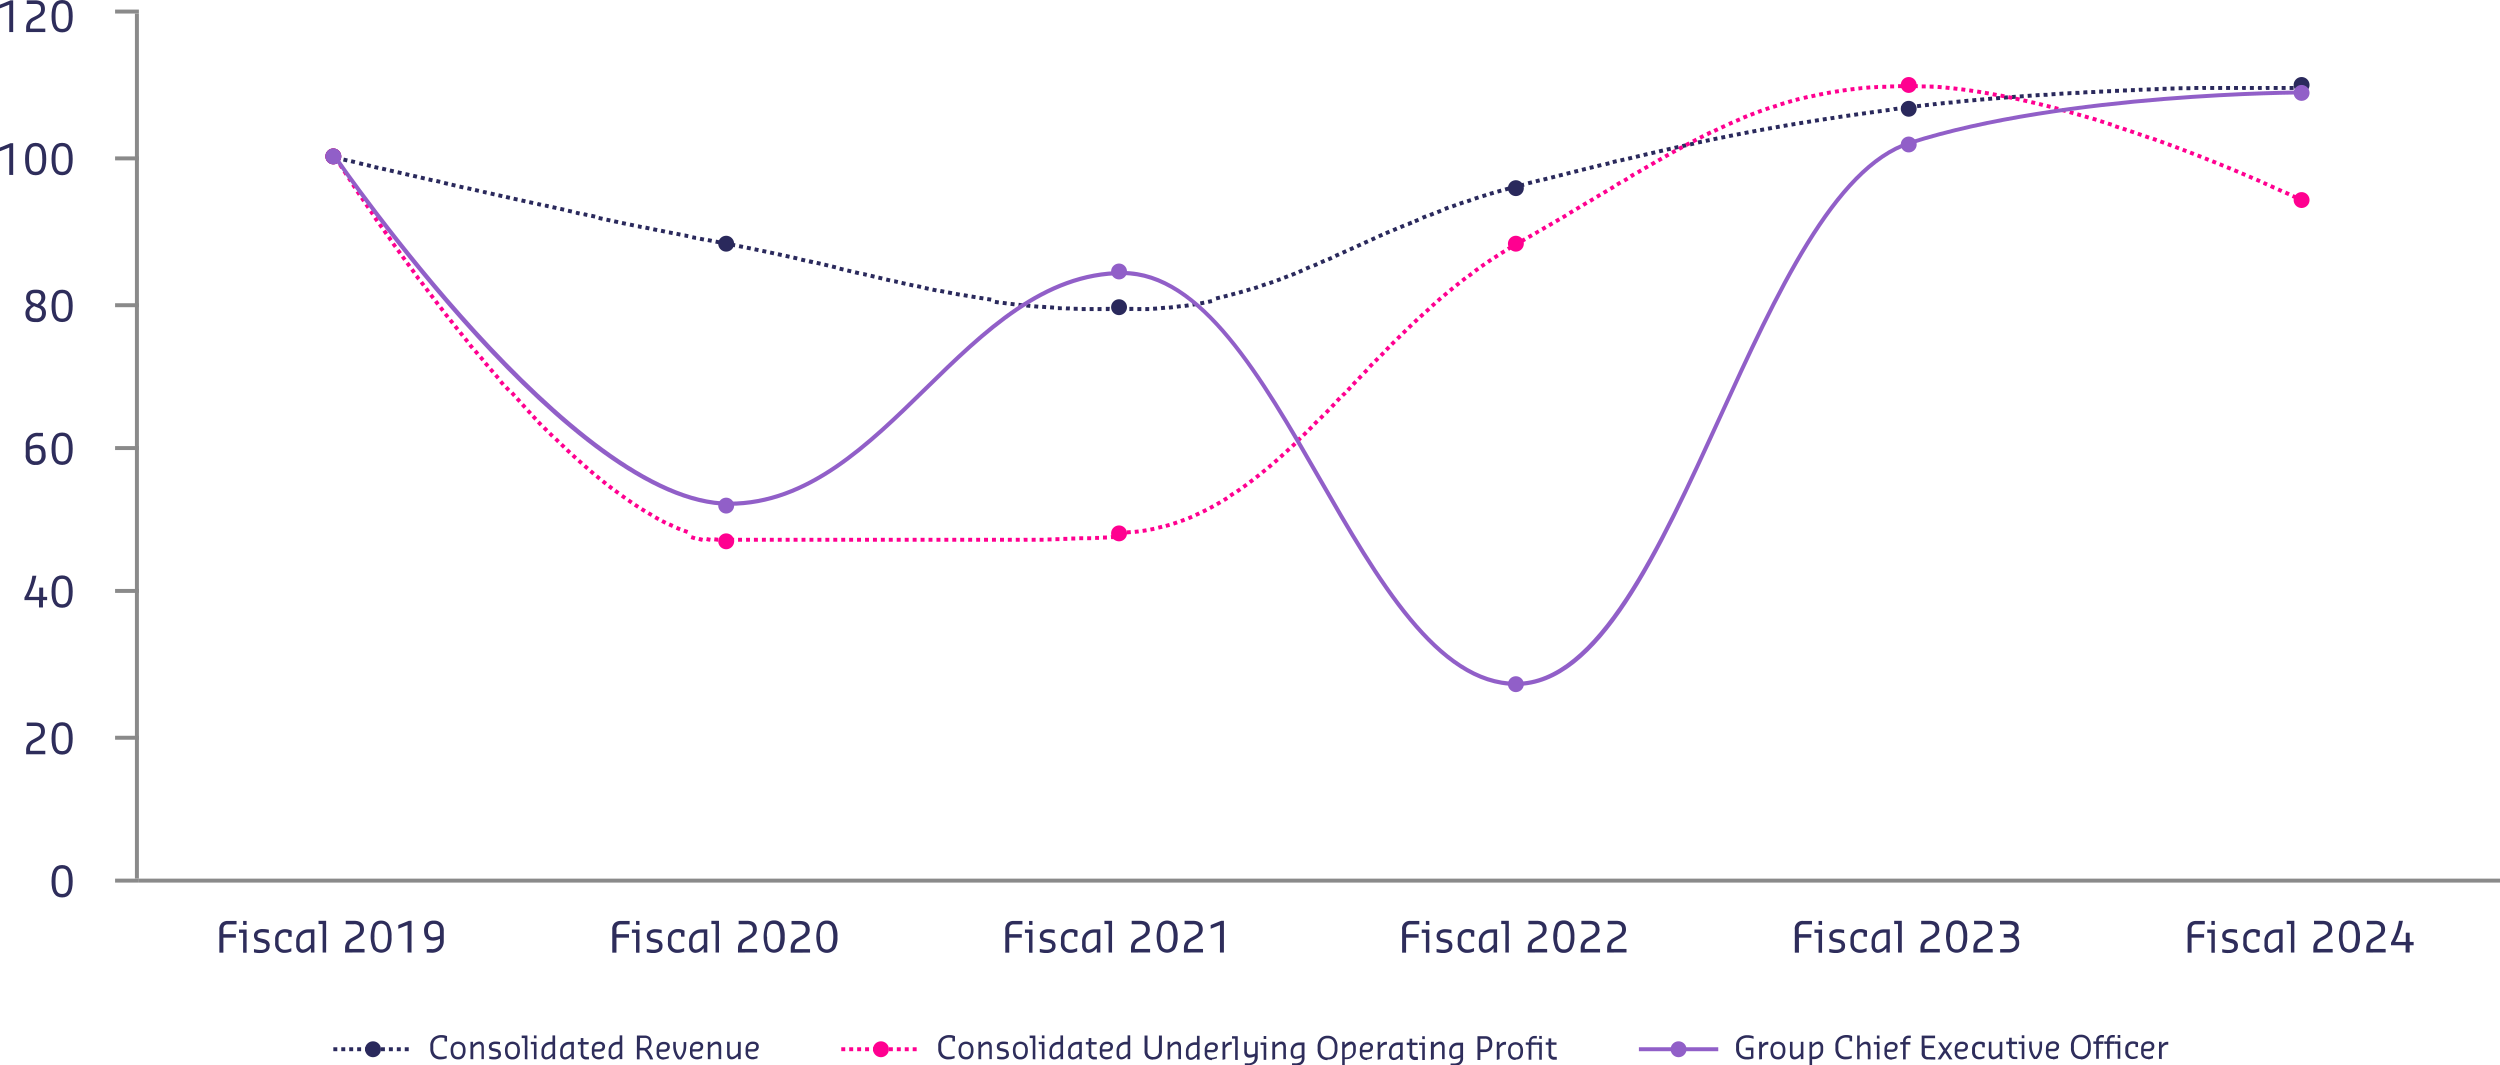<?xml version="1.0" encoding="utf-8"?>
<svg xmlns="http://www.w3.org/2000/svg" viewBox="0 0 472.5 201.31">
  <defs>
    <style>.cls-1{fill:#8a8a8a;}.cls-2{fill:#2a295c;}.cls-3{fill:#ff0090;}.cls-4{fill:#915fc8;}.cls-5{fill:#2e2d5b;}</style>
  </defs>
  <g id="Calque_2" data-name="Calque 2">
    <g id="Calque_1-2" data-name="Calque 1">
      <rect class="cls-1" x="26.25" y="166.06" width="446.25" height="0.75"/>
      <rect class="cls-1" x="21.75" y="166.06" width="4.5" height="0.75"/>
      <rect class="cls-1" x="21.75" y="139.06" width="4.5" height="0.75"/>
      <rect class="cls-1" x="21.75" y="111.31" width="4.5" height="0.75"/>
      <rect class="cls-1" x="21.75" y="84.31" width="4.5" height="0.75"/>
      <rect class="cls-1" x="21.75" y="57.31" width="4.5" height="0.75"/>
      <rect class="cls-1" x="21.75" y="29.56" width="4.5" height="0.75"/>
      <rect class="cls-1" x="21.75" y="1.81" width="4.5" height="0.75"/>
      <rect class="cls-1" x="25.5" y="2.56" width="0.75" height="163.5"/>
      <path class="cls-2" d="M212.19,58.79H212V58h.75v.75Zm-1,0h-.74V58h.75Zm2.26,0V58l.75,0,0,.75Zm-3.76,0H209V58h.75Zm-1.5,0-.75,0,0-.75.75,0Zm6.77,0,0-.75.75,0,0,.75Zm-8.27,0-.75,0,0-.75.75,0Zm9.77,0,0-.75.74,0,0,.75Zm-11.27,0-.75,0,0-.75.75,0Zm-1.5-.06-.76,0,0-.75.75,0Zm14.28,0-.06-.75.75-.05.06.75Zm-15.79-.06-.75,0,.05-.75.75,0Zm17.29-.06-.07-.75.75-.07.07.75Zm-18.78,0-.75,0,0-.75.75.05Zm-1.5-.1-.75-.05.05-.75.75.06Zm21.78,0-.08-.74.74-.09.09.75Zm-23.28-.09-.75-.06.06-.75.75.06Zm24.77-.09-.09-.74.74-.1.1.74Zm-26.27,0-.75-.07.07-.74.75.07Zm-1.5-.14-.75-.08.08-.74.75.07Zm29.27,0-.11-.74.73-.11.12.74Zm-30.76-.13-.75-.08.09-.75.74.09Zm32.25-.1-.13-.74.73-.13.14.74Zm-33.74-.07-.75-.09.09-.74.74.09Zm-1.5-.18-.74-.1.1-.74.74.1Zm36.72,0-.14-.74.73-.14.15.74Zm-38.21-.18-.74-.1.11-.75.74.11Zm39.69-.11-.16-.74.73-.15.16.73ZM187.27,57l-.74-.11.11-.74.75.11Zm42.65-.23-.17-.73.73-.17.17.73Zm-44.13,0-.74-.11.12-.74.74.11Zm-1.48-.23-.75-.13.13-.74.74.13Zm47.07-.12-.18-.72.72-.19.19.73Zm-48.56-.13-.74-.13.14-.74.73.13Zm50-.24-.19-.73.72-.19.2.72Zm-51.5,0-.73-.13.13-.74.74.14Zm-1.47-.27-.74-.14.14-.74.74.14Zm54.42-.11-.21-.72.72-.21.21.72Zm-55.89-.17-.74-.15.15-.73.73.14Zm57.34-.25-.22-.72.71-.22.22.71Zm-58.81,0-.74-.14.15-.74.74.15Zm-1.47-.3-.73-.15.15-.74.73.16Zm61.71-.11-.23-.71.71-.23.24.71ZM174,54.6l-.73-.16.15-.73.74.16Zm64.62-.27-.25-.71.71-.24.25.7Zm-66.09,0-.73-.17.16-.73.73.16ZM171.05,54l-.73-.17.16-.73.74.17Zm69-.13-.25-.7.7-.25.26.7Zm-70.44-.2-.65-.15.08-.75.73.17Zm71.86-.31-.26-.7.7-.26.26.7Zm-73.33,0-.73-.16.17-.74.73.17ZM166.66,53l-.73-.17.17-.73.73.17Zm76.19-.17-.26-.7.69-.27.28.7Zm-77.65-.17-.73-.18.17-.73.73.17Zm-1.46-.35-.64-.15.08-.75.73.17Zm80.51,0-.27-.7.69-.27L245,52Zm-82-.31-.73-.17.17-.73.73.17Zm83.37-.25-.29-.69.69-.29.29.69Zm-84.83-.1-.73-.17.17-.73.73.17Zm-1.46-.34-.73-.17.17-.73.73.17ZM247,51.11l-.29-.69.69-.29.29.69ZM157.9,50.9l-.73-.17.17-.73.73.17Zm-1.46-.35-.73-.17.17-.73.73.17Zm92,0-.29-.69.68-.29.3.69ZM155,50.21l-.73-.17.17-.73.73.17Zm94.81-.28-.3-.69.68-.3.31.69Zm-96.27,0-.73-.17L153,49l.73.17Zm-1.46-.33-.73-.17.17-.73.73.16Zm99.1-.22-.3-.69.69-.3.3.68ZM150.6,49.21l-.73-.16.16-.73.73.16Zm-1.46-.32-.73-.16.16-.74.73.17Zm103.4-.17-.31-.69.68-.3.31.68Zm-104.87-.15-.73-.16.16-.74.73.16Zm-1.46-.32-.73-.16.15-.73.74.16Zm107.7-.14-.31-.69.68-.3.31.68Zm-109.17-.17-.73-.16.15-.73.74.15Zm-1.46-.31-.74-.15.15-.73.74.15Zm112-.14-.3-.68.68-.31.31.68Zm-113.46-.16-.74-.15.15-.73.74.14Zm-1.47-.3-.74-.14.15-.74.74.15Zm116.3-.16-.31-.68.69-.31.3.69Zm-117.77-.13-.74-.14.15-.74L139,46Zm-1.47-.28-.74-.14.14-.74.74.14ZM258,46.26l-.31-.69.68-.3.31.68Zm-122.08-.09-.74-.14.14-.74.74.15Zm-1.48-.29-.73-.14.14-.74.74.15Zm124.93-.24-.31-.68.68-.31.31.69Zm-126.4,0-.74-.14.15-.74.74.15Zm-1.47-.29-.74-.15.15-.73.66.13v.38ZM260.74,45l-.3-.68.68-.31.31.69ZM130,45l-.67-.13.08-.75.73.15Zm-1.48-.3-.73-.15.15-.73.73.15Zm133.55-.27-.3-.69.69-.3.3.69Zm-135,0-.7-.14.11-.74.73.15Zm-1.48-.3-.73-.15.15-.74.74.16Zm137.87-.28-.3-.68.69-.3.29.69Zm-139.34,0-.73-.16.15-.73.74.15Zm-1.47-.31-.73-.15.15-.74.74.16Zm142.18-.26-.3-.69.7-.29.29.69Zm-143.64,0-.67-.14.09-.75.73.16Zm-1.47-.31-.74-.15.16-.74.73.16Zm146.49-.23L266,42l.69-.29.29.7Zm-148-.08-.74-.15.16-.74.73.16Zm-1.47-.31-.74-.16.16-.73.74.16Zm150.81-.18-.29-.69.7-.29.28.69Zm-152.28-.13-.73-.16.16-.73.73.15Zm-1.47-.32-.73-.16.15-.73.74.16ZM269,41.5l-.29-.69.7-.28.28.69ZM112.4,41.3l-.73-.15.15-.74.74.16ZM110.93,41l-.66-.15v-.38l.08-.37-.08.37.15-.35.66.14ZM270.4,41l-.28-.7.7-.28.27.7Zm-160.94-.28-.65-.15v-.38l.08-.36-.08.36.15-.35.67.15Zm162.33-.27-.27-.7.7-.26.27.7ZM108,40.35l-.73-.16.16-.73.73.16ZM106.54,40l-.73-.16.16-.73.73.16Zm166.65-.15-.26-.71.7-.26.26.7Zm-168.11-.17-.74-.16.17-.74.73.17Zm-1.47-.32-.65-.15v-.38l.08-.37-.08.37.16-.35.65.14Zm171,0-.25-.71.7-.25.26.7Zm-172.45-.3-.65-.14v-.39l.08-.36-.08.36.17-.35.65.15ZM276,38.86l-.25-.71.71-.25.25.71Zm-175.32-.12-.73-.17.16-.73.73.16Zm-1.46-.33-.74-.16.17-.73.73.16Zm178.2,0-.24-.71.71-.24.24.71ZM97.75,38.08,97,37.92l.16-.73.73.16Zm181.09-.18-.24-.71.72-.23.23.71ZM96.29,37.76l-.74-.17.17-.73.73.16Zm184-.32-.22-.71.71-.23.23.72Zm-185.44,0-.73-.17.16-.73.74.17Zm-1.46-.33-.73-.17.16-.73.73.17ZM281.69,37l-.22-.71.72-.22.22.72Zm-189.8-.23-.65-.15v-.38l.09-.37-.09.37.16-.35.66.15Zm191.23-.19-.2-.72.72-.2.2.72ZM90.43,36.44l-.73-.17.16-.73.73.17Zm194.13-.26-.2-.72.73-.2.19.72ZM89,36.11l-.74-.17.17-.73.73.17Zm197-.32-.19-.73.65-.17.27.71Zm-198.51,0-.73-.16.17-.73.73.16ZM86,35.44l-.73-.17.16-.73.73.17Zm201.42,0-.19-.73.73-.19.18.73ZM84.58,35.11l-.74-.17.17-.73.73.17ZM288.91,35l-.19-.72.73-.19.19.73Zm-205.8-.27-.73-.17.17-.73.73.17Zm207.25-.1-.18-.72.72-.19.19.73ZM81.65,34.44l-.73-.17.16-.73.74.17Zm210.16-.14-.18-.73.73-.18.18.73ZM80.19,34.1l-.74-.17.17-.73.73.17Zm213.08-.17-.18-.72.72-.19.19.73ZM78.72,33.76,78,33.59l.17-.73.73.17Zm216-.2-.18-.73.73-.18.18.73ZM77.26,33.43l-.73-.17.17-.73.73.17Zm218.92-.24-.19-.72.73-.19.18.73ZM75.8,33.09l-.73-.17.17-.73.73.17Zm221.83-.26-.18-.73.72-.18.19.73Zm-223.3-.08-.73-.17.17-.73.73.17Zm224.75-.29-.18-.72.73-.19.18.73ZM72.87,32.41l-.73-.17.17-.73.73.17Zm227.67-.31-.18-.73.73-.18.18.73Zm-229.13,0-.73-.17.17-.73.73.16ZM302,31.74l-.18-.73.73-.18.18.73Zm-232,0-.73-.18.17-.73.73.18Zm-1.46-.35-.74-.17.18-.73.73.17Zm235,0-.18-.73.73-.18.18.73ZM67,31l-.73-.17.17-.73.73.17ZM304.9,31l-.17-.73.73-.18.17.73ZM65.56,30.69l-.73-.17.17-.73.73.17Zm240.8,0-.18-.73.73-.18.18.73ZM64.09,30.35l-.74-.18.18-.73.73.18Zm243.73,0-.18-.72.73-.18.18.73Zm1.45-.35-.17-.72.73-.18.17.73Zm1.46-.34-.17-.73.73-.17.17.73Zm1.46-.34-.17-.73.73-.17.17.73Zm1.46-.34-.17-.73.73-.17.17.73Zm1.46-.34-.17-.73.74-.17.16.74Zm1.46-.33-.16-.73.73-.16.16.73Zm1.46-.33-.16-.73.73-.16.17.73Zm1.47-.32-.16-.73.74-.16.15.73ZM321,27.3l-.16-.73.74-.16.15.74Zm1.47-.31-.16-.73.74-.16.15.74Zm1.46-.31-.15-.73.74-.15.14.73Zm1.47-.3-.15-.73.73-.15.15.74Zm1.46-.29-.15-.74.74-.14.14.73Zm1.47-.29-.14-.74.73-.14.14.74Zm1.47-.29-.14-.73.74-.15.14.74Zm1.47-.28-.14-.73.74-.14.14.73Zm1.47-.27-.13-.74.74-.13.13.73Zm1.48-.27-.13-.74.73-.13.14.74Zm1.47-.26-.13-.74.74-.13.13.74Zm1.48-.26-.13-.74.74-.13.13.74Zm1.48-.25-.13-.74.74-.13.12.74Zm1.47-.25-.12-.74.74-.12.12.74Zm1.48-.24-.12-.74.74-.12.12.74Zm1.48-.24-.12-.74.75-.12.11.74Zm1.48-.23-.11-.75.74-.11.11.74Zm1.48-.23L345.9,22l.74-.11.11.74Zm1.48-.23-.11-.74.75-.11.1.74Zm1.49-.22-.11-.74.74-.11.11.75Zm1.48-.21-.11-.74.75-.11.1.74Zm1.48-.21-.1-.74.74-.11.1.74Zm1.49-.21-.11-.74.75-.11.1.75Zm1.48-.21-.1-.74.74-.1.1.74Zm1.49-.2-.1-.74.74-.1.1.74ZM358,21l-.19-.73.75-.1.1.75Zm1.4-.18-.1-.74L360,20l.09.74Zm1.49-.19-.1-.74.75-.1.09.74Zm1.48-.19-.09-.74.75-.09.09.74Zm1.49-.18-.09-.74.75-.09.08.75Zm1.49-.17-.09-.74.68-.08.15.74Zm1.49-.16-.08-.75.75-.08.07.75Zm1.49-.16-.08-.75L369,19l.08.74Zm1.49-.15-.07-.75.75-.07.07.75Zm1.49-.15-.07-.74.75-.07.07.74Zm1.5-.13-.07-.75.75-.07.06.75Zm1.49-.14-.07-.74.75-.07.07.75Zm1.49-.13-.06-.74.75-.07.06.75Zm1.5-.12-.06-.75.74-.06.06.75Zm1.49-.12-.06-.75.75-.06.05.75Zm1.49-.11-.06-.75.75-.06.05.75Zm1.49-.12-.05-.74.75-.06.05.75Zm1.5-.1-.05-.75.74-.05.06.74Zm1.5-.11-.05-.75.75-.05.05.75Zm1.5-.1-.05-.74.75,0,.05.75Zm1.5-.09-.05-.75.75-.05.05.75Zm1.5-.1-.05-.74.75-.05.05.75Zm1.49-.09,0-.74.75-.05,0,.75Zm1.5-.08,0-.75.74,0,.05.75Zm1.5-.09,0-.74.74-.05.05.75Zm1.49-.07,0-.75.74,0,.05.75Zm1.5-.08,0-.75.75,0,0,.75Zm1.5-.08,0-.75.75,0,0,.75Zm1.5-.07,0-.75.75,0,0,.75Zm1.5-.07,0-.75.75,0,0,.75Zm1.5-.06,0-.75.75,0,0,.75Zm1.53-.07-.05-.37,0-.38.71,0,0,.75Zm1.46-.06,0-.75.75,0,0,.75Zm1.5-.06,0-.75.75,0,0,.75Zm1.5-.06,0-.75.75,0,0,.75Zm1.5-.05,0-.75.75,0,0,.75Zm1.53-.06,0-.37v-.38l.73,0,0,.75Zm1.47,0,0-.75.75,0,0,.75Zm1.5-.05,0-.75.75,0,0,.75Zm1.55,0-.06-.37,0-.38.71,0,0,.75Zm1.45,0,0-.75.75,0,0,.75Zm1.5,0,0-.75.75,0,0,.75Zm1.5,0,0-.75.75,0,0,.75Zm1.5,0,0-.75.75,0,0,.75Zm1.57,0-.08-.37.06-.38h.68l0,.75Zm1.43,0,0-.75h.75l0,.75Zm1.57,0-.08-.37.07-.38h.68v.75Zm1.47,0-.05-.37,0-.38h.71v.75Zm1.46,0v-.75h.75v.75Zm1.5,0v-.75h.75v.75Zm1.5,0v-.75h.76v.75Zm1.51,0v-.75H435v.75Z"/>
      <path class="cls-2" d="M63,31.06a1.5,1.5,0,1,1,1.5-1.5,1.5,1.5,0,0,1-1.5,1.5Z"/>
      <path class="cls-2" d="M137.25,47.56a1.5,1.5,0,1,1,1.5-1.5,1.5,1.5,0,0,1-1.5,1.5Z"/>
      <path class="cls-2" d="M211.5,59.56a1.5,1.5,0,1,1,1.5-1.5,1.5,1.5,0,0,1-1.5,1.5Z"/>
      <path class="cls-2" d="M286.5,37.06a1.5,1.5,0,1,1,1.5-1.5,1.5,1.5,0,0,1-1.5,1.5Z"/>
      <path class="cls-2" d="M360.75,22.06a1.5,1.5,0,1,1,1.5-1.5,1.5,1.5,0,0,1-1.5,1.5Z"/>
      <path class="cls-2" d="M435,17.56a1.5,1.5,0,1,1,1.5-1.5,1.5,1.5,0,0,1-1.5,1.5Z"/>
      <path class="cls-3" d="M143.24,102.39h-.75v-.75h.75Zm-1.5,0H141v-.75h.75Zm-1.5,0h-.75v-.75h.75Zm-1.5,0H138v-.75h.75Zm7.5,0h-.75v-.75h.75Zm-1.5,0H144v-.75h.75Zm3,0H147v-.75h.75Zm.75,0v-.75h.75v.75Zm1.5,0v-.75h.75v.75Zm1.5,0v-.75h.74v.75Zm1.5,0v-.75h.74v.75Zm-15.76,0-.76,0,.05-.75c.24,0,.49,0,.73,0Zm17.26,0v-.75h.75v.75Zm1.5,0v-.75h.75v.75Zm1.5,0v-.75h.75v.75Zm1.5,0v-.75h.75v.75Zm1.5,0v-.75h.75v.75Zm1.49,0v-.75h.75v.75Zm1.51,0v-.75h.75v.75Zm1.5,0v-.75h.75v.75Zm1.49,0v-.75h.75v.75Zm1.5,0v-.75h.75v.75Zm1.5,0v-.75h.75v.75Zm-33.77,0-.76-.09.1-.75.73.09Zm35.28,0v-.75h.75v.75Zm1.5,0v-.75h.75v.75Zm1.5,0v-.75h.75v.75Zm1.5,0v-.75h.74l0,.75Zm1.5,0,0-.75h.75v.75Zm1.49,0v-.75l.75,0v.75Zm1.5,0v-.75l.75,0v.75Zm1.5,0v-.75l.75,0v.75Zm1.5,0,0-.75.75,0,0,.75Zm-48.78,0c-.25,0-.5-.09-.75-.15l.15-.73.73.14Zm50.29,0,0-.75.75,0,0,.75Zm1.49,0,0-.75.75,0,0,.75Zm1.5,0,0-.75.75,0,0,.75Zm1.52,0,0-.75.75,0,0,.75Zm1.48,0,0-.75.75,0,0,.75Zm1.5,0,0-.75.75,0,0,.75Zm1.52,0-.05-.75.75,0,0,.75Zm-60.79,0c-.25,0-.49-.12-.74-.18l.2-.73.71.19Zm62.27,0,0-.75.75,0,0,.75Zm1.5,0,0-.75.75,0,0,.75Zm1.51-.06,0-.75.75,0,0,.75Zm1.48-.05,0-.75.76,0,0,.75Zm1.5-.06,0-.75.75,0,0,.75Zm1.5-.06,0-.75.75,0,0,.75Zm1.5-.06,0-.75.75,0,0,.75Zm-72.73,0-.72-.23.23-.71.71.22Zm74.23,0,0-.75.75,0,0,.75Zm1.5-.06,0-.75.74,0,0,.75Zm1.49-.07,0-.75.75,0,0,.75Zm1.54-.07-.07-.75.75,0,0,.75Zm1.46-.06,0-.75.72,0,0,.75ZM213,101l-.05-.75.74-.06.06.75Zm-83.17-.1-.71-.26.26-.7.7.25Zm84.68,0-.08-.75.73-.08.1.74Zm1.5-.19-.11-.74.73-.12.13.74Zm1.49-.26-.14-.73.73-.15.15.74Zm-89.09-.06-.7-.29.3-.69.68.29ZM219,100.1l-.17-.73.72-.18.19.73Zm-92-.34-.69-.32.32-.68.68.31Zm93.43,0-.2-.72.72-.2.21.72Zm1.45-.43-.22-.71.7-.24.24.71Zm-96.25-.18-.67-.34.34-.67.66.34Zm97.69-.31-.26-.7.69-.26.27.7Zm-99-.38-.67-.36.37-.66.65.36Zm100.43-.16-.28-.69.69-.29.29.69ZM123,97.68l-.66-.38.39-.64.64.37Zm103.14,0-.3-.68.67-.32.32.68Zm1.37-.64-.33-.68.67-.33.34.67Zm-105.81-.11-.65-.4.4-.64.64.39Zm107.16-.58-.35-.66.65-.36.36.66Zm-108.44-.23-.63-.41.41-.62.62.4Zm109.76-.5-.37-.65.64-.37.38.64Zm-111-.33-.62-.42.42-.62.62.42Zm112.32-.44-.39-.64.64-.39.39.64Zm-113.56-.42-.61-.43.43-.61.61.43ZM232.72,94l-.41-.63.63-.41.41.63Zm-116.06-.5-.61-.45.45-.6.6.45ZM234,93.2l-.43-.62c.21-.13.41-.28.62-.42l.43.61Zm-118.53-.56-.6-.46.47-.6.59.46Zm119.76-.3-.44-.61.61-.44.44.6Zm-120.95-.63-.59-.47.47-.58.59.46Zm122.17-.27-.46-.6.6-.45.45.6Zm-123.34-.67-.58-.48.47-.58.58.48Zm124.53-.25-.46-.59.58-.46.47.59Zm-125.69-.71-.58-.49.49-.57.57.49Zm126.87-.23-.48-.58.58-.47.48.57Zm-128-.75-.57-.49.5-.57.56.49ZM240,88.62l-.49-.57.57-.49.49.57Zm-130.31-.78-.56-.5.5-.56.56.5Zm131.45-.2-.49-.57.56-.49.49.56Zm-132.57-.8-.56-.51.51-.55.55.5Zm133.7-.2-.5-.56.55-.5.5.56Zm-134.81-.82-.55-.52.51-.54.55.51Zm135.92-.19-.51-.55.55-.51.51.55Zm-137-.84-.54-.52.52-.54.54.51Zm138.12-.18-.51-.55.54-.51.52.54Zm-139.2-.86-.54-.53.52-.53.54.52Zm140.29-.18L245,83l.54-.52.52.54ZM104.16,82.7l-.53-.53.52-.53.54.52Zm142.45-.18-.52-.53.53-.53.53.54Zm-143.52-.88-.53-.54.54-.52.53.53Zm144.59-.17-.53-.53.53-.53.53.53ZM102,80.57l-.53-.54.54-.53.52.54Zm146.7-.16-.53-.53.53-.54.53.53ZM101,79.49l-.52-.55.54-.52.52.54Zm148.81-.15-.53-.53.52-.53.54.52ZM100,78.4l-.51-.55.54-.51.52.54Zm150.9-.14-.54-.52.52-.54.54.52Zm-151.93-1-.51-.55.55-.51.51.55Zm153-.12-.55-.52.53-.54.54.52Zm-154-1-.51-.55.56-.51.5.55Zm155-.1-.54-.52.52-.54.54.52Zm-156-1-.5-.56.55-.5.5.55ZM254,75l-.54-.52L254,74l.54.52ZM95.88,74l-.5-.56.56-.5.5.56Zm159.13,0-.54-.51.52-.55.54.52Zm1-1.08-.55-.52.52-.54.54.52Zm-161.17,0-.5-.56.57-.5.49.57Zm162.2-1.08-.54-.51.52-.55.54.52ZM93.89,71.71l-.49-.57.56-.49.49.57Zm164.23-1-.54-.52.52-.54.54.52ZM92.9,70.57,92.41,70l.57-.48.49.57Zm166.25-1-.54-.52.52-.54.54.52ZM91.93,69.43l-.49-.57.57-.48.49.57Zm168.26-.9-.54-.53.52-.53.54.52ZM91,68.29l-.48-.58.57-.48.48.58Zm170.27-.84-.54-.52.53-.54.53.53ZM90,67.14l-.48-.58.58-.48.48.58Zm172.28-.75-.54-.53.53-.53.53.53ZM89,66l-.48-.58.59-.47.47.57Zm174.29-.65-.53-.53.53-.53.53.53ZM88.09,64.82l-.47-.58.58-.48.47.58Zm176.3-.55-.53-.53.53-.53.53.54ZM87.14,63.65l-.47-.59.59-.46.47.58Zm178.31-.43-.52-.53.53-.53.53.54ZM86.2,62.48l-.46-.59.58-.47.47.59Zm180.32-.3-.52-.54.54-.52.52.54ZM85.27,61.3l-.47-.59.59-.46.47.59Zm182.33-.15-.51-.55.54-.51.52.55Zm1.09-1-.51-.55.55-.51.51.55Zm-184.35,0-.46-.59.59-.46.46.59Zm185.45-1-.5-.55.55-.5.51.55ZM83.42,58.94l-.46-.6.59-.46.46.59Zm187.48-.83-.5-.56.56-.49.5.56ZM82.5,57.75l-.46-.6.6-.46.45.6ZM272,57.13l-.49-.57.57-.49.48.57ZM81.59,56.55l-.46-.6.6-.45.45.6Zm191.56-.4-.48-.57.57-.48.48.57ZM80.68,55.36l-.45-.6.6-.46.45.6Zm193.62-.17-.48-.58.58-.47.47.58Zm1.15-.94-.47-.58.59-.47.46.58Zm-195.67-.1-.45-.6.6-.45.45.61Zm196.84-.83-.46-.59.59-.46.46.59ZM78.88,53l-.45-.6L79,51.9l.44.6Zm198.92-.54-.45-.59.6-.46.45.61ZM78,51.74l-.45-.6.61-.45.44.61Zm201-.22-.45-.6.61-.44.44.61Zm1.2-.87-.43-.61.62-.43.42.62ZM77.1,50.53l-.44-.61.6-.44.45.61Zm204.33-.72-.42-.62.62-.42.41.62Zm-205.21-.5-.45-.61.61-.43.44.6ZM282.66,49l-.41-.63.63-.41.41.64Zm1.26-.8-.4-.64.64-.4.39.65Q284.23,48,283.92,48.18ZM75.34,48.1l-.44-.62.61-.43.44.61Zm209.85-.7-.39-.65.65-.38.38.65C285.61,47.14,285.4,47.27,285.19,47.4ZM74.46,46.87,74,46.26l.61-.43.43.61Zm212-.23L286.1,46l.65-.37.37.65Zm1.3-.74-.37-.65.65-.37.38.65ZM73.59,45.65,73.16,45l.61-.43.44.61Zm215.49-.5-.38-.65.65-.37.38.65ZM72.73,44.42l-.43-.62.61-.43.43.62Zm217.65,0-.38-.65.65-.37L291,44Zm1.29-.75L291.3,43l.64-.38.38.65Zm-219.8-.46-.43-.62.62-.43.42.62Zm221.1-.3-.38-.65.65-.38.37.65Zm1.29-.76-.38-.65.65-.38.38.65ZM71,42l-.42-.62.62-.42.42.61Zm224.54-.59-.38-.64.65-.38.38.64ZM70.16,40.71l-.39-.58.59-.46.42.62Zm226.68-.11-.38-.65.64-.38.39.64Zm1.29-.77-.38-.64.64-.39.39.64ZM69.32,39.47l-.42-.62.62-.42.42.62Zm230.1-.41-.39-.64.65-.39.38.64Zm135.72-.75-.64-.3.32-.68c.83.39.83.39.86.59l-.74.12.37-.06Zm-134.43,0-.39-.65.65-.38.38.64ZM68.48,38.22l-.42-.62.62-.42.42.62Zm365.34-.54-.68-.31.31-.68.69.32ZM302,37.52l-.38-.65.64-.38.38.64Zm130.47-.47-.69-.31.32-.69.68.32ZM67.64,37l-.42-.62.63-.42.41.63Zm235.64-.23-.39-.64.65-.39.38.65Zm127.81-.32-.68-.31.31-.68.68.31ZM304.56,36l-.38-.64.64-.39.39.65Zm125.17-.16L429,35.5l.31-.68.68.3ZM66.81,35.72l-.42-.63.63-.41.41.63Zm239-.52-.38-.64.64-.39.38.65Zm122.5,0-.61-.28.08-.37.15-.34-.15.34.22-.31.62.27ZM427,34.59l-.69-.3.3-.68.69.3ZM66,34.46l-.41-.63.63-.41.41.63Zm241.16,0-.38-.64.64-.38.38.64ZM425.6,34l-.68-.3.29-.69.69.3Zm-117.17-.33L308,33l.65-.38.38.65Zm115.8-.26-.69-.3.29-.69.69.3ZM65.16,33.2l-.41-.63.63-.41.41.64Zm244.56-.29-.38-.65.65-.38.37.65Zm113.13-.09-.7-.29.29-.69.7.29Zm-1.39-.58-.69-.28.28-.7.7.29ZM311,32.15l-.38-.65.65-.37.38.64ZM64.34,31.94l-.4-.64.63-.4.4.63Zm355.73-.27-.69-.28.28-.7.7.29ZM312.31,31.4l-.38-.65.65-.38L313,31Zm106.38-.29-.7-.28.28-.7.7.28ZM63.53,30.66,63.12,30l.64-.39.41.65Zm250.07,0-.37-.65.66-.37.37.65Zm103.69-.1-.69-.28.27-.69.7.27ZM415.9,30l-.7-.27.28-.7.7.27Zm-101-.09-.37-.65.65-.37.37.66Zm99.6-.46-.7-.27.27-.7.7.27Zm-98.3-.27-.36-.65.66-.36.36.65Zm96.89-.27-.69-.26.26-.7.7.26Zm-95.57-.45-.36-.66.66-.35.35.66Zm94.18-.08-.71-.26.27-.7.7.26Zm-1.41-.52-.7-.26.26-.71.7.26Zm-91.46-.11-.35-.66.66-.35.35.66Zm90.06-.41-.71-.26.26-.7.7.25Zm-88.73-.29-.35-.66.67-.35.34.67Zm87.31-.22-.7-.25.25-.71.71.25Zm-86-.46-.34-.67.67-.34.34.67Zm84.57,0-.7-.25.24-.71.71.25Zm-1.41-.5-.71-.25.24-.7.71.24Zm-81.82-.13L322.5,25l.68-.33.33.67Zm80.4-.36-.71-.24.24-.71.72.24Zm-79.06-.29-.33-.68.68-.32.32.68Zm77.64-.19-.71-.23.24-.72.71.24Zm-76.29-.45-.32-.68.69-.31.31.68Zm74.87,0-.71-.23.23-.71.71.23ZM399,23.93l-.72-.23.23-.71.71.22Zm-72.09-.14-.3-.69.69-.3.3.69Zm70.66-.32-.72-.22.22-.72.72.23Zm-69.29-.28L328,22.5l.69-.29.29.69ZM396.12,23l-.72-.22.22-.72.72.22Zm-66.48-.42-.28-.7.7-.28.28.7Zm65,0-.71-.21.21-.72.72.21Zm-1.43-.42-.72-.21.21-.72.72.21ZM331,22.05l-.27-.7.7-.27.27.7Zm60.78-.3-.72-.2.2-.72.72.2Zm-59.39-.23-.26-.7.71-.26.25.7Zm57.95-.17-.73-.2.2-.73.73.2ZM333.82,21l-.25-.7.71-.25.25.71Zm55.1-.06-.73-.19.19-.73.73.2Zm-1.46-.38-.72-.19.18-.72.73.18Zm-52.23,0-.23-.71.71-.23.23.71ZM386,20.2l-.72-.18.18-.73.73.18Zm-49.36-.12-.22-.72.72-.22.22.72Zm47.91-.24-.73-.17.18-.73.73.17Zm-46.48-.19-.21-.72.73-.21.2.72Zm45-.15-.73-.17.17-.73.73.17Zm-43.59-.25-.19-.73.72-.19.19.73Zm42.13-.08-.73-.16.16-.73.74.16ZM341,18.87l-.18-.72.73-.18.17.73Zm39.22,0-.73-.15.15-.74.74.16Zm-1.46-.3-.74-.14.15-.74.73.15Zm-36.31,0-.17-.73.73-.16.17.73Zm34.84-.26-.74-.14.14-.74.73.14Zm-33.38-.06-.16-.73.74-.15.15.74Zm31.9-.21-.73-.13.12-.74.74.13Zm-30.44-.07-.14-.74.74-.14.13.74Zm29-.18-.74-.12.12-.74.74.12Zm-27.5-.08-.12-.74.74-.12.12.74Zm26-.15-.74-.11.11-.74.74.11Zm-24.55-.08-.11-.74.75-.11.1.74Zm23.07-.13-.74-.1.09-.74.75.1Zm-21.59-.07-.09-.75.74-.09.09.75Zm20.11-.12-.74-.08.08-.75.75.09Zm-18.63-.06-.08-.74.75-.08L352,17Zm17.14-.1-.74-.07.07-.75.75.07Zm-15.65-.05-.07-.74.75-.07.06.75Zm14.17-.09-.75-.06.06-.75.75.06Zm-12.68,0-.06-.74.75-.05,0,.74Zm11.18-.08-.74-.05,0-.74.76,0Zm-9.69,0,0-.75.75,0,0,.75Zm1.49-.07,0-.75.75,0,0,.75Zm6.72,0-.75,0,0-.75.75,0Zm-5.23-.05,0-.75h.76v.75Zm3.73,0-.74,0v-.75l.75,0Zm-2.23,0v-.75h.75v.75Z"/>
      <path class="cls-3" d="M63,31.06a1.5,1.5,0,1,1,1.5-1.5,1.5,1.5,0,0,1-1.5,1.5Z"/>
      <path class="cls-3" d="M137.25,103.81a1.5,1.5,0,1,1,1.5-1.5,1.5,1.5,0,0,1-1.5,1.5Z"/>
      <path class="cls-3" d="M211.5,102.31a1.5,1.5,0,1,1,1.5-1.5,1.5,1.5,0,0,1-1.5,1.5Z"/>
      <path class="cls-3" d="M286.5,47.56a1.5,1.5,0,1,1,1.5-1.5,1.5,1.5,0,0,1-1.5,1.5Z"/>
      <path class="cls-3" d="M360.75,17.56a1.5,1.5,0,1,1,1.5-1.5,1.5,1.5,0,0,1-1.5,1.5Z"/>
      <path class="cls-3" d="M435,39.31a1.5,1.5,0,1,1,1.5-1.5,1.5,1.5,0,0,1-1.5,1.5Z"/>
      <path class="cls-4" d="M286.56,129.65c-15.09,0-26.49-19.84-37.51-39C238.14,71.63,226.85,52,212.19,52s-26,11-36.93,21.7-22.42,21.9-37.45,21.9C108.21,95.58,65,32.7,63.13,30l.62-.42c.44.65,44.85,65.23,74.06,65.23,14.73,0,26-11,36.93-21.69s22.42-21.91,37.45-21.91,26.49,19.84,37.51,39c10.92,19,22.21,38.65,36.86,38.65,15.23,0,26.89-25.52,38.18-50.2,10.64-23.28,21.64-47.34,36.09-52,29.46-9.45,74-9.56,74.48-9.56v.75c-.44,0-44.9.11-74.26,9.52C346.93,32,336,55.88,325.42,79,313.51,105.05,302.27,129.65,286.56,129.65Z"/>
      <path class="cls-4" d="M63,31.06a1.5,1.5,0,1,1,1.5-1.5,1.5,1.5,0,0,1-1.5,1.5Z"/>
      <path class="cls-4" d="M137.25,97.06a1.5,1.5,0,1,1,1.5-1.5,1.5,1.5,0,0,1-1.5,1.5Z"/>
      <path class="cls-4" d="M211.5,52.81a1.5,1.5,0,1,1,1.5-1.5,1.5,1.5,0,0,1-1.5,1.5Z"/>
      <path class="cls-4" d="M286.5,130.81a1.5,1.5,0,1,1,1.5-1.5,1.5,1.5,0,0,1-1.5,1.5Z"/>
      <path class="cls-4" d="M360.75,28.81a1.5,1.5,0,1,1,1.5-1.5,1.5,1.5,0,0,1-1.5,1.5Z"/>
      <path class="cls-4" d="M435,19.06a1.5,1.5,0,1,1,1.5-1.5,1.5,1.5,0,0,1-1.5,1.5Z"/>
      <path class="cls-2" d="M77.25,198.68H76.5v-.75h.75Zm-1.5,0H75v-.75h.75Zm-1.5,0H73.5v-.75h.75Zm-1.5,0H72v-.75h.75Zm-1.5,0H70.5v-.75h.75Zm-1.5,0H69v-.75h.75Zm-1.5,0H67.5v-.75h.75Zm-1.5,0H66v-.75h.75Zm-1.5,0H64.5v-.75h.75Zm-1.5,0H63v-.75h.75Z"/>
      <path class="cls-2" d="M70.5,199.81a1.5,1.5,0,1,1,1.5-1.5,1.5,1.5,0,0,1-1.5,1.5Z"/>
      <path class="cls-3" d="M173.25,198.68h-.75v-.75h.75Zm-1.5,0H171v-.75h.75Zm-1.5,0h-.75v-.75h.75Zm-1.5,0H168v-.75h.75Zm-1.5,0h-.75v-.75h.75Zm-1.5,0H165v-.75h.75Zm-1.5,0h-.75v-.75h.75Zm-1.5,0H162v-.75h.75Zm-1.5,0h-.75v-.75h.75Zm-1.5,0H159v-.75h.75Z"/>
      <path class="cls-3" d="M166.5,199.81a1.5,1.5,0,1,1,1.5-1.5,1.5,1.5,0,0,1-1.5,1.5Z"/>
      <path class="cls-5" d="M83.29,200.23a1.89,1.89,0,0,1-1.47-.55,2.17,2.17,0,0,1-.49-1.47v-.56a1.91,1.91,0,0,1,.58-1.5,2.25,2.25,0,0,1,1.58-.52,2.2,2.2,0,0,1,1,.21v1H84v-.66a2.92,2.92,0,0,0-.61-.07,1.62,1.62,0,0,0-1.09.37,1.52,1.52,0,0,0-.41,1.16v.56a1.59,1.59,0,0,0,.37,1.13,1.33,1.33,0,0,0,1,.39h.28a2.6,2.6,0,0,0,.88-.18h0V200a2.22,2.22,0,0,1-.41.13,1.92,1.92,0,0,1-.51.08Zm3.29,0q-1.41,0-1.41-1.74a1.83,1.83,0,0,1,.36-1.2,1.5,1.5,0,0,1,2.11,0,1.91,1.91,0,0,1,.35,1.21,2,2,0,0,1-.36,1.28A1.26,1.26,0,0,1,86.58,200.23Zm-.92-1.74c0,.85.31,1.27.92,1.27s.91-.42.91-1.27a1.53,1.53,0,0,0-.2-.88,1,1,0,0,0-1.42,0,1.52,1.52,0,0,0-.21.88Zm3.26,1.69V196.9h.49v.61l.23-.24a1.33,1.33,0,0,1,.94-.42c.58,0,.87.37.87,1.13v2.2H91V198c0-.44-.17-.66-.52-.66a1.39,1.39,0,0,0-.84.51l-.19.19v2.16Zm5.78-.94a.84.84,0,0,1-.36.75,1.65,1.65,0,0,1-.93.24,3.07,3.07,0,0,1-.94-.12v-.47h0a3.58,3.58,0,0,0,.89.12c.54,0,.81-.17.81-.52s-.17-.39-.5-.47l-.49-.11a.85.85,0,0,1-.78-.87.81.81,0,0,1,.34-.69,1.47,1.47,0,0,1,.91-.25,4.39,4.39,0,0,1,.85.09v.47h0a4.72,4.72,0,0,0-.81-.09c-.5,0-.76.15-.76.47a.35.35,0,0,0,0,.16.23.23,0,0,0,.11.11l.13.06.19,0,.44.11a1.32,1.32,0,0,1,.64.31.86.86,0,0,1,.23.65Zm2.15,1q-1.41,0-1.41-1.74a1.83,1.83,0,0,1,.36-1.2,1.5,1.5,0,0,1,2.11,0,1.91,1.91,0,0,1,.35,1.21,2,2,0,0,1-.36,1.28A1.26,1.26,0,0,1,96.85,200.23Zm-.92-1.74c0,.85.31,1.27.92,1.27s.91-.42.91-1.27a1.53,1.53,0,0,0-.2-.88,1,1,0,0,0-1.42,0,1.52,1.52,0,0,0-.21.88Zm3.26,1.69v-4H98.6v-.47h1.08v4.5Zm1.72,0v-2.82h-.59v-.46h1.08v3.28Zm0-3.94v-.56h.49v.56Zm3.28,3.56a1.36,1.36,0,0,1-.94.43.87.87,0,0,1-.66-.28,1.23,1.23,0,0,1-.25-.85v-.52a1.57,1.57,0,0,1,.51-1.21,1.69,1.69,0,0,1,1.21-.47h.36v-1.22h.5v4.5h-.5v-.61l-.23.23Zm-.85,0a1.42,1.42,0,0,0,.9-.52l.18-.19v-1.69h-.37a1.22,1.22,0,0,0-.88.33,1.18,1.18,0,0,0-.34.89v.52q0,.66.51.66Zm4.39,0a1.36,1.36,0,0,1-.94.43.87.87,0,0,1-.66-.28,1.23,1.23,0,0,1-.25-.85v-.52a1.6,1.6,0,0,1,.5-1.21,1.68,1.68,0,0,1,1.2-.47h.88v3.28H108v-.61l-.23.23Zm-.85,0a1.42,1.42,0,0,0,.9-.52l.18-.19v-1.69h-.37a1.22,1.22,0,0,0-.88.33,1.18,1.18,0,0,0-.34.89v.52q0,.66.51.66Zm4.43.42h-.42a1,1,0,0,1-1.13-1.13v-1.69h-.54v-.46h.54v-.75h.5v.75h1v.46h-1V199a.89.89,0,0,0,.15.6.82.82,0,0,0,.56.15h.34Zm1.92,0a1.5,1.5,0,0,1-1-.33,1.22,1.22,0,0,1-.37-1v-.65a1.39,1.39,0,0,1,.38-1,1.34,1.34,0,0,1,1-.38,1.32,1.32,0,0,1,.81.23.86.86,0,0,1,.3.71.9.9,0,0,1-.27.69,1.09,1.09,0,0,1-.75.25h-1v.18c0,.57.3.85.89.85a2,2,0,0,0,.88-.21h0V200a2.68,2.68,0,0,1-.42.13A1.92,1.92,0,0,1,113.23,200.23Zm0-2.91c-.59,0-.89.31-.89.94v.05h.84a.84.84,0,0,0,.52-.13.48.48,0,0,0,.14-.39c0-.32-.2-.47-.61-.47Zm3.65,2.48a1.36,1.36,0,0,1-.94.43.87.87,0,0,1-.66-.28,1.23,1.23,0,0,1-.25-.85v-.52a1.57,1.57,0,0,1,.51-1.21,1.69,1.69,0,0,1,1.21-.47h.36v-1.22h.5v4.5h-.5v-.61l-.23.23Zm-.85,0a1.42,1.42,0,0,0,.9-.52l.18-.19v-1.69h-.37a1.22,1.22,0,0,0-.88.33,1.18,1.18,0,0,0-.34.89v.52q0,.66.51.66Zm4.34.42v-4.5h1.45a1.44,1.44,0,0,1,1,.32,1.78,1.78,0,0,1,.11,1.86,1.34,1.34,0,0,1-.6.46,3.91,3.91,0,0,1,.68.89,4.85,4.85,0,0,1,.42.92v.05h-.59a3.46,3.46,0,0,0-.42-.88,3.5,3.5,0,0,0-.63-.81h-.9v1.69Zm.55-2.18h.75a.85.85,0,0,0,1-1,1,1,0,0,0-.19-.68.91.91,0,0,0-.66-.19h-.85Zm4.55,2.23a1.5,1.5,0,0,1-1-.33,1.22,1.22,0,0,1-.37-1v-.65a1.39,1.39,0,0,1,.38-1,1.34,1.34,0,0,1,1-.38,1.32,1.32,0,0,1,.81.23.86.86,0,0,1,.3.71.9.9,0,0,1-.27.69,1.09,1.09,0,0,1-.75.25h-1v.18c0,.57.3.85.89.85a2,2,0,0,0,.88-.21h.05V200a2.68,2.68,0,0,1-.42.13A1.92,1.92,0,0,1,125.47,200.23Zm0-2.91c-.59,0-.89.31-.89.94v.05h.84a.84.84,0,0,0,.52-.13.48.48,0,0,0,.14-.39c0-.32-.2-.47-.61-.47Zm2.69,2.86a2.79,2.79,0,0,1-.61-1,3.59,3.59,0,0,1-.31-1.47v-.84h.49v.84A3.38,3.38,0,0,0,128,199a2.48,2.48,0,0,0,.51.85A2.52,2.52,0,0,0,129,199a3.38,3.38,0,0,0,.21-1.21v-.84h.49v.84a3.41,3.41,0,0,1-.32,1.46,3.11,3.11,0,0,1-.64,1Zm3.62,0a1.5,1.5,0,0,1-1-.33,1.22,1.22,0,0,1-.37-1v-.65a1.39,1.39,0,0,1,.38-1,1.34,1.34,0,0,1,1-.38,1.32,1.32,0,0,1,.81.23.86.86,0,0,1,.3.71.9.9,0,0,1-.27.69,1.09,1.09,0,0,1-.75.25h-1v.18c0,.57.3.85.89.85a2,2,0,0,0,.88-.21h.05V200a2.68,2.68,0,0,1-.42.13A1.92,1.92,0,0,1,131.78,200.23Zm0-2.91c-.59,0-.89.31-.89.94v.05h.84a.84.84,0,0,0,.52-.13.48.48,0,0,0,.14-.39c0-.32-.2-.47-.61-.47Zm2,2.86V196.9h.49v.61l.23-.24a1.33,1.33,0,0,1,.94-.42c.58,0,.87.37.87,1.13v2.2h-.49V198c0-.44-.17-.66-.52-.66a1.44,1.44,0,0,0-.85.51l-.18.19v2.16Zm5.45-.38a1.32,1.32,0,0,1-.94.43c-.58,0-.87-.38-.87-1.13v-2.2h.49v2.2c0,.44.18.66.52.66a1.41,1.41,0,0,0,.85-.52l.19-.19V196.9H140v3.28h-.49v-.61l-.24.23Zm3.06.43a1.5,1.5,0,0,1-1-.33,1.22,1.22,0,0,1-.37-1v-.65a1.39,1.39,0,0,1,.38-1,1.34,1.34,0,0,1,1-.38,1.32,1.32,0,0,1,.81.23.86.86,0,0,1,.3.71.9.9,0,0,1-.27.69,1.09,1.09,0,0,1-.75.25h-1v.18c0,.57.3.85.89.85a2,2,0,0,0,.88-.21h0V200a2.68,2.68,0,0,1-.42.13A1.92,1.92,0,0,1,142.3,200.23Zm0-2.91c-.59,0-.89.31-.89.94v.05h.84a.84.84,0,0,0,.52-.13.48.48,0,0,0,.14-.39c0-.32-.2-.47-.61-.47Z"/>
      <rect class="cls-4" x="309.75" y="197.93" width="15" height="0.75"/>
      <path class="cls-4" d="M317.25,199.81a1.5,1.5,0,1,1,1.5-1.5,1.5,1.5,0,0,1-1.5,1.5Z"/>
      <path class="cls-5" d="M179.29,200.23a1.89,1.89,0,0,1-1.47-.55,2.17,2.17,0,0,1-.49-1.47v-.56a1.91,1.91,0,0,1,.58-1.5,2.25,2.25,0,0,1,1.58-.52,2.2,2.2,0,0,1,1,.21v1H180v-.66a2.92,2.92,0,0,0-.61-.07,1.62,1.62,0,0,0-1.09.37,1.52,1.52,0,0,0-.41,1.16v.56a1.59,1.59,0,0,0,.37,1.13,1.33,1.33,0,0,0,1,.39h.28a2.6,2.6,0,0,0,.88-.18h0V200a2.22,2.22,0,0,1-.41.13,1.92,1.92,0,0,1-.51.08Zm3.29,0q-1.41,0-1.41-1.74a1.83,1.83,0,0,1,.36-1.2,1.5,1.5,0,0,1,2.11,0,1.91,1.91,0,0,1,.35,1.21,2,2,0,0,1-.36,1.28A1.26,1.26,0,0,1,182.58,200.23Zm-.92-1.74c0,.85.31,1.27.92,1.27s.91-.42.91-1.27a1.53,1.53,0,0,0-.2-.88,1,1,0,0,0-1.42,0,1.52,1.52,0,0,0-.21.88Zm3.26,1.69V196.9h.49v.61l.23-.24a1.33,1.33,0,0,1,.94-.42c.58,0,.87.37.87,1.13v2.2H187V198c0-.44-.17-.66-.52-.66a1.39,1.39,0,0,0-.84.51l-.19.19v2.16Zm5.78-.94a.84.84,0,0,1-.36.75,1.65,1.65,0,0,1-.93.24,3.07,3.07,0,0,1-.94-.12v-.47h0a3.58,3.58,0,0,0,.89.12c.54,0,.81-.17.81-.52s-.17-.39-.5-.47l-.49-.11a.85.85,0,0,1-.78-.87.81.81,0,0,1,.34-.69,1.47,1.47,0,0,1,.91-.25,4.39,4.39,0,0,1,.85.09v.47h0a4.72,4.72,0,0,0-.81-.09c-.5,0-.76.15-.76.47a.35.35,0,0,0,0,.16.23.23,0,0,0,.11.11l.13.06.19,0,.44.11a1.32,1.32,0,0,1,.64.31.86.86,0,0,1,.23.65Zm2.15,1q-1.41,0-1.41-1.74a1.83,1.83,0,0,1,.36-1.2,1.5,1.5,0,0,1,2.11,0,1.91,1.91,0,0,1,.35,1.21,2,2,0,0,1-.36,1.28A1.26,1.26,0,0,1,192.85,200.23Zm-.92-1.74c0,.85.31,1.27.92,1.27s.91-.42.91-1.27a1.53,1.53,0,0,0-.2-.88,1,1,0,0,0-1.42,0,1.52,1.52,0,0,0-.21.88Zm3.26,1.69v-4h-.59v-.47h1.08v4.5Zm1.72,0v-2.82h-.59v-.46h1.08v3.28Zm0-3.94v-.56h.49v.56Zm3.28,3.56a1.36,1.36,0,0,1-.94.43.87.87,0,0,1-.66-.28,1.23,1.23,0,0,1-.25-.85v-.52a1.57,1.57,0,0,1,.51-1.21,1.69,1.69,0,0,1,1.21-.47h.36v-1.22h.5v4.5h-.5v-.61l-.23.23Zm-.85,0a1.42,1.42,0,0,0,.9-.52l.18-.19v-1.69h-.37a1.22,1.22,0,0,0-.88.33,1.18,1.18,0,0,0-.34.89v.52q0,.66.51.66Zm4.39,0a1.36,1.36,0,0,1-.94.43.87.87,0,0,1-.66-.28,1.23,1.23,0,0,1-.25-.85v-.52a1.6,1.6,0,0,1,.5-1.21,1.68,1.68,0,0,1,1.2-.47h.88v3.28H204v-.61l-.23.23Zm-.85,0a1.42,1.42,0,0,0,.9-.52l.18-.19v-1.69h-.37a1.22,1.22,0,0,0-.88.33,1.18,1.18,0,0,0-.34.89v.52q0,.66.51.66Zm4.43.42h-.42a1,1,0,0,1-1.13-1.13v-1.69h-.54v-.46h.54v-.75h.5v.75h1v.46h-1V199a.89.89,0,0,0,.15.6.82.82,0,0,0,.56.15h.34Zm1.92,0a1.5,1.5,0,0,1-1-.33,1.22,1.22,0,0,1-.37-1v-.65a1.39,1.39,0,0,1,.38-1,1.34,1.34,0,0,1,1-.38,1.32,1.32,0,0,1,.81.23.86.86,0,0,1,.3.71.9.9,0,0,1-.27.69,1.09,1.09,0,0,1-.75.25h-1v.18c0,.57.3.85.89.85a2,2,0,0,0,.88-.21h0V200a2.68,2.68,0,0,1-.42.13A1.92,1.92,0,0,1,209.23,200.23Zm0-2.91c-.59,0-.89.31-.89.94v.05h.84a.84.84,0,0,0,.52-.13.48.48,0,0,0,.14-.39c0-.32-.2-.47-.61-.47Zm3.65,2.48a1.36,1.36,0,0,1-.94.43.87.87,0,0,1-.66-.28,1.23,1.23,0,0,1-.25-.85v-.52a1.57,1.57,0,0,1,.51-1.21,1.69,1.69,0,0,1,1.21-.47h.36v-1.22h.5v4.5h-.5v-.61l-.23.23Zm-.85,0a1.42,1.42,0,0,0,.9-.52l.18-.19v-1.69h-.37a1.22,1.22,0,0,0-.88.33,1.18,1.18,0,0,0-.34.89v.52q0,.66.51.66Zm5.93.47a1.66,1.66,0,0,1-1.21-.42,1.56,1.56,0,0,1-.43-1.18v-2.95h.56v2.95a1.08,1.08,0,0,0,.3.84,1.13,1.13,0,0,0,.78.26,1.15,1.15,0,0,0,.78-.26,1.08,1.08,0,0,0,.3-.84v-2.95h.56v2.95a1.53,1.53,0,0,1-.45,1.18A1.65,1.65,0,0,1,218,200.23Zm2.72,0V196.9h.49v.61l.23-.24a1.33,1.33,0,0,1,.94-.42c.58,0,.87.37.87,1.13v2.2h-.49V198c0-.44-.17-.66-.52-.66a1.44,1.44,0,0,0-.85.51l-.18.19v2.16Zm5.31-.38a1.36,1.36,0,0,1-.94.43.87.87,0,0,1-.66-.28,1.23,1.23,0,0,1-.25-.85v-.52a1.57,1.57,0,0,1,.51-1.21,1.69,1.69,0,0,1,1.21-.47h.36v-1.22h.5v4.5h-.5v-.61l-.23.23Zm-.85,0a1.42,1.42,0,0,0,.9-.52l.18-.19v-1.69h-.37a1.22,1.22,0,0,0-.88.33,1.18,1.18,0,0,0-.34.89v.52q0,.66.51.66Zm3.92.47a1.5,1.5,0,0,1-1-.33,1.22,1.22,0,0,1-.37-1v-.65a1.39,1.39,0,0,1,.38-1,1.34,1.34,0,0,1,1-.38,1.32,1.32,0,0,1,.81.23.86.86,0,0,1,.3.71.9.9,0,0,1-.27.69,1.09,1.09,0,0,1-.75.25h-1v.18c0,.57.3.85.89.85a2,2,0,0,0,.88-.21H230V200a2.68,2.68,0,0,1-.42.13A1.92,1.92,0,0,1,229.06,200.23Zm0-2.91c-.59,0-.89.31-.89.94v.05H229a.84.84,0,0,0,.52-.13.48.48,0,0,0,.14-.39c0-.32-.2-.47-.61-.47Zm2,2.86V196.9h.49v.72l.05-.07a1.16,1.16,0,0,1,1-.65h.21v.56h-.24a.87.87,0,0,0-.61.23l-.37.38v2.11Zm2.38,0v-4h-.59v-.47h1.08v4.5Zm1.83,1.13v-.48h.56a1.41,1.41,0,0,0,1-.27,1.11,1.11,0,0,0,.3-.85v-.19l0,0a2.34,2.34,0,0,1-1,.25.94.94,0,0,1-.69-.29,1.24,1.24,0,0,1-.27-.88V196.9h.49v1.73c0,.47.21.7.61.7a2.21,2.21,0,0,0,.95-.23v-2.2h.49v2.76a1.56,1.56,0,0,1-.46,1.24,1.88,1.88,0,0,1-1.3.41Zm3.56-1.13v-2.82h-.59v-.46h1.08v3.28Zm0-3.94v-.56h.49v.56Zm1.64,3.94V196.9H241v.61l.23-.24a1.33,1.33,0,0,1,.94-.42c.58,0,.87.37.87,1.13v2.2h-.49V198c0-.44-.17-.66-.52-.66a1.39,1.39,0,0,0-.84.51L241,198v2.16Zm3.72,1.13v-.48h.56a1.61,1.61,0,0,0,1-.23,1,1,0,0,0,.29-.8v-.14l-.1.06a2.2,2.2,0,0,1-1,.27.92.92,0,0,1-.72-.3,1.27,1.27,0,0,1-.28-.89v-.22a1.63,1.63,0,0,1,.46-1.23,1.58,1.58,0,0,1,1.15-.45h1v2.86a1.43,1.43,0,0,1-.45,1.18,2.06,2.06,0,0,1-1.31.37Zm.84-1.79a2,2,0,0,0,.89-.23l.09,0v-1.88h-.47a1.06,1.06,0,0,0-.82.33,1.28,1.28,0,0,0-.3.89v.22c0,.48.2.72.61.72Zm5.87.71a1.78,1.78,0,0,1-1.39-.55,2.29,2.29,0,0,1-.48-1.57v-.37a2.25,2.25,0,0,1,.49-1.55,1.73,1.73,0,0,1,1.38-.56,1.75,1.75,0,0,1,1.4.55,2.28,2.28,0,0,1,.48,1.56v.37a2.31,2.31,0,0,1-.48,1.56A1.77,1.77,0,0,1,250.91,200.23Zm-1.31-2.12a1.88,1.88,0,0,0,.33,1.23,1.2,1.2,0,0,0,1,.39,1.22,1.22,0,0,0,1-.39,1.88,1.88,0,0,0,.33-1.23v-.37a1.92,1.92,0,0,0-.33-1.23,1.22,1.22,0,0,0-1-.39,1.2,1.2,0,0,0-1,.39,1.92,1.92,0,0,0-.33,1.23v.37Zm4.08,3.2V196.9h.49v.61l.23-.24a1.33,1.33,0,0,1,.94-.42.84.84,0,0,1,.66.28,1.22,1.22,0,0,1,.26.85v.51a1.57,1.57,0,0,1-.52,1.22,1.73,1.73,0,0,1-1.2.47h-.37v1.13Zm1.57-4a1.45,1.45,0,0,0-.9.51l-.18.19v1.69h.37a1.22,1.22,0,0,0,.88-.33,1.19,1.19,0,0,0,.34-.89V198q0-.66-.51-.66Zm3.14,2.91a1.5,1.5,0,0,1-1-.33,1.22,1.22,0,0,1-.37-1v-.65a1.39,1.39,0,0,1,.38-1,1.34,1.34,0,0,1,1-.38,1.32,1.32,0,0,1,.81.23.86.86,0,0,1,.3.71.9.9,0,0,1-.27.69,1.09,1.09,0,0,1-.75.25h-1v.18c0,.57.3.85.89.85a2,2,0,0,0,.88-.21h.05V200a2.68,2.68,0,0,1-.42.13A1.92,1.92,0,0,1,258.39,200.23Zm0-2.91c-.59,0-.89.31-.89.94v.05h.84a.84.84,0,0,0,.52-.13.48.48,0,0,0,.14-.39c0-.32-.2-.47-.61-.47Zm2,2.86V196.9h.49v.72l.05-.07a1.16,1.16,0,0,1,1-.65h.21v.56h-.24a.87.87,0,0,0-.61.23l-.37.38v2.11Zm4-.38a1.36,1.36,0,0,1-.94.43.87.87,0,0,1-.66-.28,1.23,1.23,0,0,1-.25-.85v-.52a1.6,1.6,0,0,1,.5-1.21,1.68,1.68,0,0,1,1.2-.47h.88v3.28h-.5v-.61l-.23.23Zm-.85,0a1.42,1.42,0,0,0,.9-.52l.18-.19v-1.69h-.37a1.22,1.22,0,0,0-.88.33,1.18,1.18,0,0,0-.34.89v.52q0,.66.51.66Zm4.43.42h-.42a1,1,0,0,1-1.13-1.13v-1.69h-.54v-.46h.54v-.75h.5v.75h1v.46h-1V199a.89.89,0,0,0,.15.6.82.82,0,0,0,.56.15H268Zm.84,0v-2.82h-.59v-.46h1.08v3.28Zm0-3.94v-.56h.49v.56Zm1.64,3.94V196.9H271v.61l.23-.24a1.33,1.33,0,0,1,.94-.42c.58,0,.87.37.87,1.13v2.2h-.49V198c0-.44-.17-.66-.52-.66a1.44,1.44,0,0,0-.85.51L271,198v2.16Zm3.72,1.13v-.48h.56a1.61,1.61,0,0,0,1-.23,1,1,0,0,0,.29-.8v-.14l-.1.06a2.2,2.2,0,0,1-1,.27.92.92,0,0,1-.72-.3,1.27,1.27,0,0,1-.28-.89v-.22a1.63,1.63,0,0,1,.46-1.23,1.58,1.58,0,0,1,1.15-.45h1v2.86a1.43,1.43,0,0,1-.45,1.18,2.06,2.06,0,0,1-1.31.37Zm.84-1.79a2,2,0,0,0,.89-.23l.09,0v-1.88h-.47a1.06,1.06,0,0,0-.82.33,1.28,1.28,0,0,0-.3.89v.22c0,.48.2.72.61.72Zm4.24.66v-4.5h1.45c.9,0,1.35.48,1.35,1.45a1.69,1.69,0,0,1-.36,1.14,1.41,1.41,0,0,1-1.09.41h-.8v1.5Zm.55-2h.8a.8.8,0,0,0,.71-.27,1.44,1.44,0,0,0,.19-.79,1.13,1.13,0,0,0-.19-.74.81.81,0,0,0-.66-.22h-.85Zm3.1,2V196.9h.49v.72l.05-.07a1.16,1.16,0,0,1,1-.65h.21v.56h-.24a.87.87,0,0,0-.61.23l-.37.38v2.11Zm3.55,0q-1.41,0-1.41-1.74a1.83,1.83,0,0,1,.36-1.2,1.5,1.5,0,0,1,2.11,0,1.91,1.91,0,0,1,.35,1.21,2,2,0,0,1-.36,1.28A1.26,1.26,0,0,1,286.48,200.23Zm-.92-1.74c0,.85.31,1.27.92,1.27s.91-.42.91-1.27a1.53,1.53,0,0,0-.2-.88,1,1,0,0,0-1.42,0,1.52,1.52,0,0,0-.21.88Zm3.39,1.69v-2.82h-.54v-.46H289v-.14a1,1,0,0,1,.3-.8,1.05,1.05,0,0,1,.78-.28h.38v.47H290a.54.54,0,0,0-.44.14.68.68,0,0,0-.13.47v.14h.87v.46h-.87v2.82Zm2,0v-2.82h-.59v-.46h1.08v3.28Zm0-3.94v-.56h.49v.56Zm3.32,3.94h-.42a1,1,0,0,1-1.13-1.13v-1.69h-.54v-.46h.54v-.75h.5v.75h1v.46h-1V199a.89.89,0,0,0,.15.6.82.82,0,0,0,.56.15h.34Z"/>
      <path class="cls-5" d="M41.46,180.06v-4.38a1.62,1.62,0,0,1,.42-1.21,1.64,1.64,0,0,1,1.21-.41h1.62v.65H43.09a.87.87,0,0,0-.67.23,1.07,1.07,0,0,0-.2.74v.87h2.36v.67H42.22v2.84Zm4.49,0v-3.75h-.77v-.63h1.43v4.38Zm0-5.25v-.75h.66v.75Zm5,4a1.12,1.12,0,0,1-.48,1,2.21,2.21,0,0,1-1.24.31A4.11,4.11,0,0,1,48,180v-.62h.07a4.93,4.93,0,0,0,1.19.16c.71,0,1.07-.23,1.07-.69s-.23-.53-.67-.63L49,178a1.14,1.14,0,0,1-1-1.16,1.09,1.09,0,0,1,.45-.92,2,2,0,0,1,1.22-.33,5.32,5.32,0,0,1,1.14.13v.62h-.07a5.38,5.38,0,0,0-1.07-.13c-.67,0-1,.21-1,.63a.46.46,0,0,0,0,.22.24.24,0,0,0,.14.14.67.67,0,0,0,.18.08l.24.07.59.14a1.87,1.87,0,0,1,.86.42,1.15,1.15,0,0,1,.3.87Zm4.09,1a2.79,2.79,0,0,1-1.22.28A1.69,1.69,0,0,1,52,178.24v-.74a1.78,1.78,0,0,1,.55-1.38,1.88,1.88,0,0,1,1.29-.5,2.43,2.43,0,0,1,1.28.31v1.13h-.65v-.69a1.34,1.34,0,0,0-.63-.13,1.2,1.2,0,0,0-.85.31,1.25,1.25,0,0,0-.34.95v.74a1.3,1.3,0,0,0,.31.93,1.15,1.15,0,0,0,.88.33,2.55,2.55,0,0,0,1.16-.28h.06v.62Zm3.41-.29a1.78,1.78,0,0,1-1.26.57,1.11,1.11,0,0,1-.87-.37,1.62,1.62,0,0,1-.34-1.13v-.69a2.11,2.11,0,0,1,.67-1.62,2.28,2.28,0,0,1,1.6-.63h1.17v4.38h-.66v-.82l-.31.31Zm-1.13-.05a1.9,1.9,0,0,0,1.19-.69l.25-.26v-2.24h-.5a1.58,1.58,0,0,0-1.17.44,1.53,1.53,0,0,0-.46,1.18v.69c0,.58.23.88.69.88Zm3.66.56v-5.38H60.2v-.62h1.44v6Zm4.24,0v-.79a2.08,2.08,0,0,1,1.18-1.93l.69-.38a2.52,2.52,0,0,0,.72-.53,1.05,1.05,0,0,0,.22-.72.91.91,0,0,0-.28-.78,1.33,1.33,0,0,0-.85-.22H65.35v-.65h1.56c1.25,0,1.88.55,1.88,1.65a1.61,1.61,0,0,1-.32,1,3.4,3.4,0,0,1-1,.77l-.68.37a1.5,1.5,0,0,0-.52.42,1.17,1.17,0,0,0-.24.47,2.79,2.79,0,0,0,0,.55v.09h2.87v.66Zm8.32-.69a1.91,1.91,0,0,1-3,0,5.69,5.69,0,0,1,0-4.62A1.67,1.67,0,0,1,72,174a1.69,1.69,0,0,1,1.52.76,4.37,4.37,0,0,1,.48,2.31A4.42,4.42,0,0,1,73.55,179.37Zm-2.77-2.31a4.4,4.4,0,0,0,.28,1.85,1,1,0,0,0,1,.56,1,1,0,0,0,1-.54,6.61,6.61,0,0,0,0-3.74,1.16,1.16,0,0,0-2,0,4.55,4.55,0,0,0-.27,1.87Zm6.26,3v-5.19l-1.69.68h-.06v-.68l2-.81h.5v6Zm3.63,0v-.66h.87a1.42,1.42,0,0,0,1.62-1.59v-.34a3.1,3.1,0,0,1-1.25.34c-1.16,0-1.75-.63-1.75-1.88a2,2,0,0,1,.47-1.4A1.76,1.76,0,0,1,82,174a1.84,1.84,0,0,1,1.4.5,2,2,0,0,1,.47,1.44v1.88a2.25,2.25,0,0,1-.6,1.62,2.33,2.33,0,0,1-1.77.63Zm1.24-2.91a2.71,2.71,0,0,0,1.25-.3v-.92c0-.85-.37-1.28-1.12-1.28a1.14,1.14,0,0,0-.84.29,1.41,1.41,0,0,0-.29,1,1.47,1.47,0,0,0,.24.95A1,1,0,0,0,81.91,177.15Z"/>
      <path class="cls-5" d="M115.72,180.06v-4.38a1.61,1.61,0,0,1,.41-1.21,1.65,1.65,0,0,1,1.21-.41H119v.65h-1.62a.87.87,0,0,0-.67.23,1.13,1.13,0,0,0-.2.74v.87h2.37v.67h-2.37v2.84Zm4.49,0v-3.75h-.78v-.63h1.43v4.38Zm0-5.25v-.75h.65v.75Zm5,4a1.12,1.12,0,0,1-.48,1,2.21,2.21,0,0,1-1.24.31,4,4,0,0,1-1.25-.16v-.62h.06a5,5,0,0,0,1.19.16c.71,0,1.07-.23,1.07-.69s-.22-.53-.67-.63l-.64-.15a1.14,1.14,0,0,1-1-1.16,1.11,1.11,0,0,1,.44-.92,2,2,0,0,1,1.22-.33,5.32,5.32,0,0,1,1.14.13v.62h-.07a5.38,5.38,0,0,0-1.07-.13c-.67,0-1,.21-1,.63a.46.46,0,0,0,0,.22.27.27,0,0,0,.14.14.67.67,0,0,0,.18.08l.24.07.6.14a1.83,1.83,0,0,1,.85.42,1.15,1.15,0,0,1,.3.87Zm4.09,1a2.79,2.79,0,0,1-1.22.28,1.69,1.69,0,0,1-1.84-1.88v-.74a1.78,1.78,0,0,1,.55-1.38,1.88,1.88,0,0,1,1.29-.5,2.47,2.47,0,0,1,1.29.31v1.13h-.66v-.69a1.34,1.34,0,0,0-.63-.13,1.2,1.2,0,0,0-.85.31,1.25,1.25,0,0,0-.34.95v.74a1.3,1.3,0,0,0,.31.93,1.15,1.15,0,0,0,.88.33,2.55,2.55,0,0,0,1.16-.28h.06v.62Zm3.41-.29a1.78,1.78,0,0,1-1.25.57,1.12,1.12,0,0,1-.88-.37,1.62,1.62,0,0,1-.34-1.13v-.69a2.09,2.09,0,0,1,.68-1.62,2.25,2.25,0,0,1,1.59-.63h1.17v4.38H133v-.82l-.31.31Zm-1.13-.05a1.9,1.9,0,0,0,1.19-.69l.25-.26v-2.24h-.5a1.54,1.54,0,0,0-1.63,1.62v.69c0,.58.23.88.69.88Zm3.66.56v-5.38h-.79v-.62h1.44v6Zm4.24,0v-.79a2.08,2.08,0,0,1,1.18-1.93l.69-.38a2.39,2.39,0,0,0,.72-.53,1.05,1.05,0,0,0,.22-.72.91.91,0,0,0-.28-.78,1.32,1.32,0,0,0-.84-.22h-1.56v-.65h1.56c1.24,0,1.87.55,1.87,1.65a1.61,1.61,0,0,1-.32,1,3.47,3.47,0,0,1-1,.77l-.69.37a1.5,1.5,0,0,0-.52.42,1.31,1.31,0,0,0-.24.47,2.79,2.79,0,0,0-.05.55v.09h2.87v.66Zm8.32-.69a1.91,1.91,0,0,1-3,0,5.8,5.8,0,0,1,0-4.62,1.67,1.67,0,0,1,1.51-.76,1.69,1.69,0,0,1,1.52.76,4.37,4.37,0,0,1,.48,2.31A4.42,4.42,0,0,1,147.8,179.37ZM145,177.06a4.4,4.4,0,0,0,.28,1.85,1.14,1.14,0,0,0,1.95,0,6.61,6.61,0,0,0,0-3.74,1,1,0,0,0-1-.54,1,1,0,0,0-1,.54,4.35,4.35,0,0,0-.28,1.87Zm4.45,3v-.79a2.08,2.08,0,0,1,1.18-1.93l.69-.38a2.52,2.52,0,0,0,.72-.53,1.05,1.05,0,0,0,.22-.72.91.91,0,0,0-.28-.78,1.33,1.33,0,0,0-.85-.22H149.6v-.65h1.56c1.25,0,1.88.55,1.88,1.65a1.61,1.61,0,0,1-.32,1,3.4,3.4,0,0,1-1,.77l-.68.37a1.5,1.5,0,0,0-.52.42,1.31,1.31,0,0,0-.24.47,2.79,2.79,0,0,0-.05.55v.09h2.87v.66Zm8.32-.69a1.91,1.91,0,0,1-3,0,5.69,5.69,0,0,1,0-4.62,1.67,1.67,0,0,1,1.51-.76,1.69,1.69,0,0,1,1.52.76,4.37,4.37,0,0,1,.48,2.31A4.42,4.42,0,0,1,157.8,179.37ZM155,177.06a4.4,4.4,0,0,0,.28,1.85,1.14,1.14,0,0,0,1.95,0,6.61,6.61,0,0,0,0-3.74,1.16,1.16,0,0,0-2,0,4.55,4.55,0,0,0-.27,1.87Z"/>
      <path class="cls-5" d="M190,180.06v-4.38a1.61,1.61,0,0,1,.41-1.21,1.65,1.65,0,0,1,1.21-.41h1.62v.65h-1.62a.87.87,0,0,0-.67.23,1.13,1.13,0,0,0-.2.74v.87h2.37v.67h-2.37v2.84Zm4.49,0v-3.75h-.78v-.63h1.43v4.38Zm0-5.25v-.75h.65v.75Zm5,4a1.12,1.12,0,0,1-.48,1,2.21,2.21,0,0,1-1.24.31,4,4,0,0,1-1.25-.16v-.62h.06a5,5,0,0,0,1.19.16c.71,0,1.07-.23,1.07-.69s-.22-.53-.66-.63l-.65-.15a1.14,1.14,0,0,1-1-1.16,1.09,1.09,0,0,1,.45-.92,2,2,0,0,1,1.21-.33,5.32,5.32,0,0,1,1.14.13v.62h-.06a5.39,5.39,0,0,0-1.08-.13c-.67,0-1,.21-1,.63a.62.62,0,0,0,0,.22.27.27,0,0,0,.14.14.67.67,0,0,0,.18.08l.25.07.59.14a1.83,1.83,0,0,1,.85.42,1.15,1.15,0,0,1,.3.87Zm4.09,1a2.76,2.76,0,0,1-1.22.28,1.69,1.69,0,0,1-1.84-1.88v-.74a1.78,1.78,0,0,1,.55-1.38,1.88,1.88,0,0,1,1.29-.5,2.47,2.47,0,0,1,1.29.31v1.13H203v-.69a1.34,1.34,0,0,0-.63-.13,1.2,1.2,0,0,0-.85.31,1.25,1.25,0,0,0-.33.95v.74a1.3,1.3,0,0,0,.3.93,1.15,1.15,0,0,0,.88.33,2.52,2.52,0,0,0,1.16-.28h.06v.62Zm3.41-.29a1.78,1.78,0,0,1-1.25.57,1.13,1.13,0,0,1-.88-.37,1.62,1.62,0,0,1-.34-1.13v-.69a2.12,2.12,0,0,1,.68-1.62,2.25,2.25,0,0,1,1.59-.63h1.17v4.38h-.66v-.82l-.31.31Zm-1.13-.05a1.87,1.87,0,0,0,1.19-.69l.25-.26v-2.24h-.49a1.58,1.58,0,0,0-1.18.44,1.56,1.56,0,0,0-.45,1.18v.69c0,.58.22.88.68.88Zm3.66.56v-5.38h-.78v-.62h1.44v6Zm4.24,0v-.79a2.08,2.08,0,0,1,1.18-1.93l.69-.38a2.39,2.39,0,0,0,.72-.53,1.05,1.05,0,0,0,.22-.72.91.91,0,0,0-.28-.78,1.3,1.3,0,0,0-.84-.22h-1.56v-.65h1.56c1.24,0,1.87.55,1.87,1.65a1.61,1.61,0,0,1-.32,1,3.34,3.34,0,0,1-1,.77l-.69.37a1.44,1.44,0,0,0-.76.89,2.79,2.79,0,0,0-.05.55v.09h2.87v.66Zm8.32-.69a1.91,1.91,0,0,1-3,0,5.8,5.8,0,0,1,0-4.62,1.89,1.89,0,0,1,3,0,4.36,4.36,0,0,1,.49,2.31A4.41,4.41,0,0,1,222.05,179.37Zm-2.77-2.31a4.4,4.4,0,0,0,.28,1.85,1.14,1.14,0,0,0,1.95,0,6.61,6.61,0,0,0,0-3.74,1.15,1.15,0,0,0-1.95,0,4.35,4.35,0,0,0-.28,1.87Zm4.45,3v-.79a2.08,2.08,0,0,1,1.18-1.93l.69-.38a2.39,2.39,0,0,0,.72-.53,1.05,1.05,0,0,0,.22-.72.91.91,0,0,0-.28-.78,1.32,1.32,0,0,0-.84-.22h-1.56v-.65h1.56c1.24,0,1.87.55,1.87,1.65a1.61,1.61,0,0,1-.32,1,3.47,3.47,0,0,1-1,.77l-.69.37a1.44,1.44,0,0,0-.76.89,2.79,2.79,0,0,0-.05.55v.09h2.87v.66Zm6.81,0v-5.19l-1.68.68h-.07v-.68l2-.81h.5v6Z"/>
      <path class="cls-5" d="M265,180.06v-4.38a1.44,1.44,0,0,1,1.62-1.62h1.63v.65h-1.63a.84.84,0,0,0-.66.23,1.07,1.07,0,0,0-.21.74v.87h2.37v.67h-2.37v2.84Zm4.49,0v-3.75h-.78v-.63h1.43v4.38Zm0-5.25v-.75h.65v.75Zm5,4a1.12,1.12,0,0,1-.48,1,2.24,2.24,0,0,1-1.24.31,4.07,4.07,0,0,1-1.26-.16v-.62h.06a5.07,5.07,0,0,0,1.19.16c.71,0,1.07-.23,1.07-.69s-.22-.53-.66-.63l-.65-.15a1.14,1.14,0,0,1-1-1.16,1.09,1.09,0,0,1,.45-.92,2,2,0,0,1,1.21-.33,5.32,5.32,0,0,1,1.14.13v.62h-.06a5.39,5.39,0,0,0-1.08-.13c-.67,0-1,.21-1,.63a.62.62,0,0,0,0,.22.27.27,0,0,0,.14.14.67.67,0,0,0,.18.08l.25.07.59.14a1.93,1.93,0,0,1,.86.42,1.15,1.15,0,0,1,.3.87Zm4.08,1a2.75,2.75,0,0,1-1.21.28,1.69,1.69,0,0,1-1.85-1.88v-.74a1.78,1.78,0,0,1,.55-1.38,1.89,1.89,0,0,1,1.3-.5,2.45,2.45,0,0,1,1.28.31v1.13H278v-.69a1.32,1.32,0,0,0-.62-.13,1.21,1.21,0,0,0-.86.31,1.25,1.25,0,0,0-.33.95v.74a1.26,1.26,0,0,0,.31.93,1.14,1.14,0,0,0,.88.33,2.5,2.5,0,0,0,1.15-.28h.06v.62Zm3.41-.29a1.78,1.78,0,0,1-1.25.57,1.13,1.13,0,0,1-.88-.37,1.62,1.62,0,0,1-.34-1.13v-.69a2.12,2.12,0,0,1,.68-1.62,2.26,2.26,0,0,1,1.6-.63h1.16v4.38h-.66v-.82l-.31.31Zm-1.13-.05a1.91,1.91,0,0,0,1.2-.69l.24-.26v-2.24h-.49a1.58,1.58,0,0,0-1.18.44,1.56,1.56,0,0,0-.45,1.18v.69c0,.58.22.88.68.88Zm3.66.56v-5.38h-.78v-.62h1.44v6Zm4.24,0v-.79a2.08,2.08,0,0,1,1.18-1.93l.69-.38a2.59,2.59,0,0,0,.73-.53,1.1,1.1,0,0,0,.22-.72.94.94,0,0,0-.28-.78,1.35,1.35,0,0,0-.85-.22h-1.56v-.65h1.56c1.25,0,1.87.55,1.87,1.65a1.61,1.61,0,0,1-.32,1,3.21,3.21,0,0,1-1,.77l-.69.37a1.6,1.6,0,0,0-.52.42,1.5,1.5,0,0,0-.24.47,2.79,2.79,0,0,0,0,.55v.09h2.87v.66Zm8.32-.69a1.68,1.68,0,0,1-1.51.75,1.66,1.66,0,0,1-1.51-.75,5.69,5.69,0,0,1,0-4.62,1.65,1.65,0,0,1,1.51-.76,1.69,1.69,0,0,1,1.51.76,4.36,4.36,0,0,1,.49,2.31A4.41,4.41,0,0,1,297.05,179.37Zm-2.77-2.31a4.4,4.4,0,0,0,.28,1.85,1,1,0,0,0,1,.56,1,1,0,0,0,1-.54,6.38,6.38,0,0,0,0-3.74,1.15,1.15,0,0,0-1.95,0,4.35,4.35,0,0,0-.28,1.87Zm4.45,3v-.79a2.08,2.08,0,0,1,1.18-1.93l.69-.38a2.39,2.39,0,0,0,.72-.53,1.05,1.05,0,0,0,.22-.72.91.91,0,0,0-.28-.78,1.3,1.3,0,0,0-.84-.22h-1.56v-.65h1.56c1.24,0,1.87.55,1.87,1.65a1.61,1.61,0,0,1-.32,1,3.34,3.34,0,0,1-1,.77l-.69.37a1.44,1.44,0,0,0-.76.89,2.79,2.79,0,0,0,0,.55v.09h2.87v.66Zm5,0v-.79a2.08,2.08,0,0,1,1.18-1.93l.69-.38a2.39,2.39,0,0,0,.72-.53,1.05,1.05,0,0,0,.22-.72.91.91,0,0,0-.28-.78,1.3,1.3,0,0,0-.84-.22h-1.56v-.65h1.56c1.24,0,1.87.55,1.87,1.65a1.61,1.61,0,0,1-.32,1,3.34,3.34,0,0,1-1,.77l-.69.37a1.44,1.44,0,0,0-.76.89,2.79,2.79,0,0,0,0,.55v.09h2.87v.66Z"/>
      <path class="cls-5" d="M330.17,200.23a1.9,1.9,0,0,1-2.05-2v-.61a1.81,1.81,0,0,1,.6-1.46,2.33,2.33,0,0,1,1.56-.51,3,3,0,0,1,.66.07,2,2,0,0,1,.49.14v.47h-.05a3.49,3.49,0,0,0-1.1-.19,1.82,1.82,0,0,0-1.16.35,1.37,1.37,0,0,0-.43,1.13v.61a1.55,1.55,0,0,0,.39,1.13,1.53,1.53,0,0,0,1.11.39h.18a2.12,2.12,0,0,0,.57-.07v-1.19h-1V198h1.45v2a1.84,1.84,0,0,1-.47.15,2.43,2.43,0,0,1-.6.09Zm2.31,0V196.9H333v.72l0-.07a1.16,1.16,0,0,1,1-.65h.21v.56H334a.87.87,0,0,0-.61.23l-.37.38v2.11Zm3.55,0q-1.41,0-1.41-1.74a1.83,1.83,0,0,1,.36-1.2,1.5,1.5,0,0,1,2.11,0,1.91,1.91,0,0,1,.35,1.21,2,2,0,0,1-.36,1.28A1.26,1.26,0,0,1,336,200.23Zm-.92-1.74c0,.85.31,1.27.92,1.27s.91-.42.91-1.27a1.53,1.53,0,0,0-.2-.88,1,1,0,0,0-1.42,0,1.52,1.52,0,0,0-.21.88Zm5,1.31a1.32,1.32,0,0,1-.94.43c-.58,0-.87-.38-.87-1.13v-2.2h.49v2.2c0,.44.18.66.52.66a1.41,1.41,0,0,0,.85-.52l.19-.19V196.9h.49v3.28h-.49v-.61l-.24.23Zm1.89,1.51V196.9h.49v.61l.23-.24a1.33,1.33,0,0,1,.94-.42.84.84,0,0,1,.66.28,1.22,1.22,0,0,1,.26.85v.51a1.59,1.59,0,0,1-.51,1.22,1.77,1.77,0,0,1-1.21.47h-.37v1.13Zm1.57-4a1.41,1.41,0,0,0-.89.51l-.19.19v1.69h.37a1.22,1.22,0,0,0,.88-.33,1.19,1.19,0,0,0,.34-.89V198q0-.66-.51-.66Zm5.28,2.91a1.89,1.89,0,0,1-1.47-.55,2.17,2.17,0,0,1-.49-1.47v-.56a1.91,1.91,0,0,1,.58-1.5,2.25,2.25,0,0,1,1.58-.52,2.2,2.2,0,0,1,1,.21v1h-.49v-.66a2.92,2.92,0,0,0-.61-.07,1.62,1.62,0,0,0-1.09.37,1.52,1.52,0,0,0-.41,1.16v.56a1.59,1.59,0,0,0,.37,1.13,1.33,1.33,0,0,0,1,.39h.28a2.6,2.6,0,0,0,.88-.18h0V200a2.22,2.22,0,0,1-.41.13,1.92,1.92,0,0,1-.51.08Zm4.16,0V198c0-.44-.17-.66-.52-.66a1.39,1.39,0,0,0-.84.51l-.19.19v2.16H351v-4.5h.49v1.83l.23-.24a1.33,1.33,0,0,1,.94-.42c.58,0,.87.37.87,1.13v2.2Zm1.72,0v-2.82h-.59v-.46h1.08v3.28Zm0-3.94v-.56h.49v.56Zm2.81,4a1.45,1.45,0,0,1-1-.33,1.19,1.19,0,0,1-.38-1v-.65a1.39,1.39,0,0,1,.38-1,1.34,1.34,0,0,1,1-.38,1.32,1.32,0,0,1,.81.23.86.86,0,0,1,.3.71.9.9,0,0,1-.27.69,1.09,1.09,0,0,1-.75.25h-1v.18c0,.57.3.85.89.85a2,2,0,0,0,.88-.21h.05V200a2.68,2.68,0,0,1-.42.13A1.92,1.92,0,0,1,357.58,200.23Zm0-2.91c-.59,0-.89.31-.89.94v.05h.84a.84.84,0,0,0,.52-.13.48.48,0,0,0,.14-.39c0-.32-.2-.47-.61-.47Zm2.14,2.86v-2.82h-.54v-.46h.54v-.14a1,1,0,0,1,.3-.8,1.05,1.05,0,0,1,.78-.28h.38v.47h-.38a.55.55,0,0,0-.45.14.68.68,0,0,0-.13.47v.14h.87v.46h-.87v2.82Zm4.73,0a1.07,1.07,0,0,1-1.21-1.22v-3.28h2.53v.49h-2v1.38h1.78v.5H363.8v1c0,.45.2.68.61.68h1.36v.49Zm1.82,0v-.05l1.09-1.59-1-1.6v0h.56l.78,1.19.82-1.19H369v0l-1.06,1.56,1.06,1.63v.05h-.56l-.8-1.23-.84,1.23Zm4.6,0a1.45,1.45,0,0,1-1-.33,1.19,1.19,0,0,1-.38-1v-.65a1.39,1.39,0,0,1,.38-1,1.34,1.34,0,0,1,1-.38,1.32,1.32,0,0,1,.81.23.86.86,0,0,1,.3.71.9.9,0,0,1-.27.69,1.09,1.09,0,0,1-.75.25h-1v.18c0,.57.3.85.89.85a2,2,0,0,0,.88-.21h.05V200a2.68,2.68,0,0,1-.42.13A1.92,1.92,0,0,1,370.87,200.23Zm0-2.91c-.59,0-.89.31-.89.94v.05h.84a.84.84,0,0,0,.52-.13.48.48,0,0,0,.14-.39c0-.32-.2-.47-.61-.47ZM375,200a2.09,2.09,0,0,1-.91.21,1.37,1.37,0,0,1-1-.36,1.39,1.39,0,0,1-.37-1.05v-.56a1.3,1.3,0,0,1,.41-1,1.37,1.37,0,0,1,1-.38,1.89,1.89,0,0,1,1,.23v.85h-.49v-.52a1.09,1.09,0,0,0-.47-.09.88.88,0,0,0-.64.23.9.9,0,0,0-.25.71v.56a1,1,0,0,0,.23.69.86.86,0,0,0,.66.25,1.86,1.86,0,0,0,.87-.21h0V200Zm2.7-.22a1.32,1.32,0,0,1-.94.43c-.58,0-.87-.38-.87-1.13v-2.2h.49v2.2c0,.44.18.66.52.66a1.41,1.41,0,0,0,.85-.52l.19-.19V196.9h.49v3.28h-.49v-.61l-.24.23Zm3.57.38h-.42a1,1,0,0,1-1.13-1.13v-1.69h-.54v-.46h.54v-.75h.5v.75h1v.46h-1V199a.89.89,0,0,0,.15.6.82.82,0,0,0,.56.15h.34Zm.84,0v-2.82h-.59v-.46h1.08v3.28Zm0-3.94v-.56h.49v.56Zm2.32,3.94a3,3,0,0,1-.61-1,3.76,3.76,0,0,1-.31-1.47v-.84H384v.84a3.38,3.38,0,0,0,.22,1.21,2.48,2.48,0,0,0,.51.85,2.52,2.52,0,0,0,.52-.85,3.38,3.38,0,0,0,.21-1.21v-.84h.49v.84a3.41,3.41,0,0,1-.32,1.46,3.11,3.11,0,0,1-.64,1Zm3.62,0a1.5,1.5,0,0,1-1-.33,1.22,1.22,0,0,1-.37-1v-.65a1.39,1.39,0,0,1,.38-1,1.34,1.34,0,0,1,1-.38,1.32,1.32,0,0,1,.81.23.86.86,0,0,1,.3.71.9.9,0,0,1-.27.69,1.09,1.09,0,0,1-.75.25h-1v.18c0,.57.3.85.89.85a2,2,0,0,0,.88-.21h.05V200a2.68,2.68,0,0,1-.42.13A1.92,1.92,0,0,1,388,200.23Zm0-2.91c-.59,0-.89.31-.89.94v.05H388a.84.84,0,0,0,.52-.13.48.48,0,0,0,.14-.39c0-.32-.2-.47-.61-.47Zm5.23,2.91a1.78,1.78,0,0,1-1.39-.55,2.29,2.29,0,0,1-.48-1.57v-.37a2.25,2.25,0,0,1,.49-1.55,1.73,1.73,0,0,1,1.38-.56,1.75,1.75,0,0,1,1.4.55,2.28,2.28,0,0,1,.48,1.56v.37a2.31,2.31,0,0,1-.48,1.56A1.77,1.77,0,0,1,393.24,200.23Zm-1.31-2.12a1.88,1.88,0,0,0,.33,1.23,1.2,1.2,0,0,0,1,.39,1.22,1.22,0,0,0,1-.39,1.88,1.88,0,0,0,.33-1.23v-.37a1.92,1.92,0,0,0-.33-1.23,1.22,1.22,0,0,0-1-.39,1.2,1.2,0,0,0-1,.39,1.92,1.92,0,0,0-.33,1.23v.37Zm4.21,2.07v-2.82h-.54v-.46h.54v-.14a1,1,0,0,1,.3-.8,1.05,1.05,0,0,1,.78-.28h.38v.47h-.38a.55.55,0,0,0-.45.14.68.68,0,0,0-.13.47v.14h.87v.46h-.87v2.82Zm2.06,0v-2.82h-.54v-.46h.54v-.14a1,1,0,0,1,.3-.8,1.05,1.05,0,0,1,.78-.28h.38v.47h-.39a.54.54,0,0,0-.44.14.68.68,0,0,0-.13.47v.14h.87v.46h-.87v2.82Zm2,0v-2.82h-.59v-.46h1.08v3.28Zm0-3.94v-.56h.49v.56Zm3.72,3.78a2.09,2.09,0,0,1-.91.21,1.37,1.37,0,0,1-1-.36,1.39,1.39,0,0,1-.37-1.05v-.56a1.3,1.3,0,0,1,.41-1,1.37,1.37,0,0,1,1-.38,1.89,1.89,0,0,1,1,.23v.85h-.49v-.52a1.09,1.09,0,0,0-.47-.09.88.88,0,0,0-.64.23.9.9,0,0,0-.25.71v.56a1,1,0,0,0,.23.69.86.86,0,0,0,.66.25,1.86,1.86,0,0,0,.87-.21h0V200Zm2.09.21a1.5,1.5,0,0,1-1-.33,1.22,1.22,0,0,1-.37-1v-.65a1.39,1.39,0,0,1,.38-1,1.34,1.34,0,0,1,1-.38,1.32,1.32,0,0,1,.81.23.86.86,0,0,1,.3.71.9.9,0,0,1-.27.69,1.09,1.09,0,0,1-.75.25h-1v.18c0,.57.3.85.89.85a2,2,0,0,0,.88-.21h0V200a2.68,2.68,0,0,1-.42.13A1.92,1.92,0,0,1,406,200.23Zm0-2.91c-.59,0-.89.31-.89.94v.05H406a.84.84,0,0,0,.52-.13.48.48,0,0,0,.14-.39c0-.32-.2-.47-.61-.47Zm2,2.86V196.9h.49v.72l.05-.07a1.16,1.16,0,0,1,1-.65h.21v.56h-.24a.87.87,0,0,0-.61.23l-.37.38v2.11Z"/>
      <path class="cls-5" d="M339.22,180.06v-4.38a1.44,1.44,0,0,1,1.62-1.62h1.63v.65h-1.63a.84.84,0,0,0-.66.23,1.07,1.07,0,0,0-.21.74v.87h2.37v.67H340v2.84Zm4.49,0v-3.75h-.78v-.63h1.44v4.38Zm0-5.25v-.75h.66v.75Zm5,4a1.12,1.12,0,0,1-.48,1,2.24,2.24,0,0,1-1.24.31,4.07,4.07,0,0,1-1.26-.16v-.62h.06a5.07,5.07,0,0,0,1.19.16c.71,0,1.07-.23,1.07-.69s-.22-.53-.66-.63l-.65-.15a1.14,1.14,0,0,1-1-1.16,1.09,1.09,0,0,1,.45-.92,2,2,0,0,1,1.21-.33,5.32,5.32,0,0,1,1.14.13v.62h-.06a5.39,5.39,0,0,0-1.08-.13c-.67,0-1,.21-1,.63a.62.62,0,0,0,0,.22.32.32,0,0,0,.14.14.67.67,0,0,0,.18.08l.25.07.59.14a1.87,1.87,0,0,1,.86.42,1.15,1.15,0,0,1,.3.87Zm4.08,1a2.75,2.75,0,0,1-1.21.28,1.87,1.87,0,0,1-1.36-.48,1.89,1.89,0,0,1-.49-1.4v-.74a1.81,1.81,0,0,1,.55-1.38,1.89,1.89,0,0,1,1.3-.5,2.45,2.45,0,0,1,1.28.31v1.13h-.66v-.69a1.32,1.32,0,0,0-.62-.13,1.17,1.17,0,0,0-.85.31,1.21,1.21,0,0,0-.34.95v.74a1.26,1.26,0,0,0,.31.93,1.14,1.14,0,0,0,.88.33,2.5,2.5,0,0,0,1.15-.28h.06v.62Zm3.41-.29a1.78,1.78,0,0,1-1.25.57,1.13,1.13,0,0,1-.88-.37,1.62,1.62,0,0,1-.34-1.13v-.69a2.12,2.12,0,0,1,.68-1.62,2.26,2.26,0,0,1,1.6-.63h1.16v4.38h-.65v-.82l-.32.31Zm-1.13-.05a1.89,1.89,0,0,0,1.2-.69l.25-.26v-2.24H356a1.6,1.6,0,0,0-1.18.44,1.56,1.56,0,0,0-.45,1.18v.69c0,.58.22.88.68.88Zm3.66.56v-5.38H358v-.62h1.44v6Zm4.24,0v-.79a2.09,2.09,0,0,1,1.18-1.93l.69-.38a2.59,2.59,0,0,0,.73-.53,1.1,1.1,0,0,0,.22-.72.94.94,0,0,0-.28-.78,1.35,1.35,0,0,0-.85-.22h-1.56v-.65h1.56c1.25,0,1.87.55,1.87,1.65a1.61,1.61,0,0,1-.32,1,3.21,3.21,0,0,1-1,.77l-.69.37a1.6,1.6,0,0,0-.52.42,1.5,1.5,0,0,0-.24.47,2.79,2.79,0,0,0,0,.55v.09h2.87v.66Zm8.32-.69a1.9,1.9,0,0,1-3,0,5.69,5.69,0,0,1,0-4.62,1.66,1.66,0,0,1,1.51-.76,1.69,1.69,0,0,1,1.51.76,4.27,4.27,0,0,1,.49,2.31A4.31,4.31,0,0,1,371.3,179.37Zm-2.77-2.31a4.57,4.57,0,0,0,.28,1.85,1,1,0,0,0,1,.56,1,1,0,0,0,1-.54,6.38,6.38,0,0,0,0-3.74,1.15,1.15,0,0,0-1.95,0,4.35,4.35,0,0,0-.28,1.87Zm4.45,3v-.79a2.08,2.08,0,0,1,1.18-1.93l.69-.38a2.59,2.59,0,0,0,.73-.53,1.1,1.1,0,0,0,.22-.72.94.94,0,0,0-.28-.78,1.35,1.35,0,0,0-.85-.22h-1.56v-.65h1.56c1.25,0,1.87.55,1.87,1.65a1.61,1.61,0,0,1-.32,1,3.21,3.21,0,0,1-1,.77l-.69.37a1.6,1.6,0,0,0-.52.42,1.5,1.5,0,0,0-.24.47,2.79,2.79,0,0,0,0,.55v.09h2.87v.66Zm5.06,0v-.66h1.56a1.47,1.47,0,0,0,1-.29,1.07,1.07,0,0,0,.36-.87.92.92,0,0,0-.32-.79,1.57,1.57,0,0,0-.93-.23h-1v-.67H380c.5-.28.76-.61.76-1a.7.7,0,0,0-.29-.64,1.9,1.9,0,0,0-.91-.16H378v-.69h1.64c1.26,0,1.89.45,1.89,1.34a1.53,1.53,0,0,1-.17.74,2,2,0,0,1-.6.61,1.36,1.36,0,0,1,.67.56,1.89,1.89,0,0,1,.2.93,1.67,1.67,0,0,1-.57,1.35,2.3,2.3,0,0,1-1.5.47Z"/>
      <path class="cls-5" d="M9.74,166.56c0-2.07.63-3.07,2-3.07s2,1,2,3.07-.63,3.06-2,3.06S9.74,168.62,9.74,166.56Zm3.25,0c0-1.75-.31-2.41-1.25-2.41s-1.25.66-1.25,2.41.31,2.4,1.25,2.4S13,168.31,13,166.56Z"/>
      <path class="cls-5" d="M413.46,180.06v-4.38a1.65,1.65,0,0,1,.41-1.21,1.68,1.68,0,0,1,1.22-.41h1.62v.65h-1.62a.86.86,0,0,0-.67.23,1.07,1.07,0,0,0-.21.74v.87h2.37v.67h-2.37v2.84Zm4.49,0v-3.75h-.78v-.63h1.43v4.38Zm0-5.25v-.75h.65v.75Zm5,4a1.12,1.12,0,0,1-.48,1,2.21,2.21,0,0,1-1.24.31A4,4,0,0,1,420,180v-.62H420a5,5,0,0,0,1.19.16c.71,0,1.07-.23,1.07-.69s-.22-.53-.66-.63L421,178a1.14,1.14,0,0,1-1-1.16,1.09,1.09,0,0,1,.45-.92,2,2,0,0,1,1.21-.33,5.32,5.32,0,0,1,1.14.13v.62h-.06a5.39,5.39,0,0,0-1.08-.13c-.67,0-1,.21-1,.63a.62.62,0,0,0,0,.22.27.27,0,0,0,.14.14.67.67,0,0,0,.18.08l.24.07.6.14a1.83,1.83,0,0,1,.85.42,1.15,1.15,0,0,1,.3.87Zm4.09,1a2.79,2.79,0,0,1-1.22.28,1.69,1.69,0,0,1-1.84-1.88v-.74a1.78,1.78,0,0,1,.55-1.38,1.88,1.88,0,0,1,1.29-.5,2.47,2.47,0,0,1,1.29.31v1.13h-.66v-.69a1.34,1.34,0,0,0-.63-.13,1.2,1.2,0,0,0-.85.31,1.25,1.25,0,0,0-.34.95v.74a1.3,1.3,0,0,0,.31.93,1.15,1.15,0,0,0,.88.33,2.55,2.55,0,0,0,1.16-.28H427v.62Zm3.41-.29a1.78,1.78,0,0,1-1.25.57,1.12,1.12,0,0,1-.88-.37,1.62,1.62,0,0,1-.34-1.13v-.69a2.09,2.09,0,0,1,.68-1.62,2.25,2.25,0,0,1,1.59-.63h1.17v4.38h-.66v-.82l-.31.31Zm-1.13-.05a1.9,1.9,0,0,0,1.19-.69l.25-.26v-2.24h-.5a1.54,1.54,0,0,0-1.63,1.62v.69c0,.58.23.88.69.88Zm3.66.56v-5.38h-.79v-.62h1.44v6Zm4.24,0v-.79a2.08,2.08,0,0,1,1.18-1.93l.69-.38a2.39,2.39,0,0,0,.72-.53,1.05,1.05,0,0,0,.22-.72.91.91,0,0,0-.28-.78,1.32,1.32,0,0,0-.84-.22h-1.56v-.65h1.56c1.24,0,1.87.55,1.87,1.65a1.61,1.61,0,0,1-.32,1,3.47,3.47,0,0,1-1,.77l-.69.37a1.5,1.5,0,0,0-.52.42,1.31,1.31,0,0,0-.24.47,2.79,2.79,0,0,0,0,.55v.09h2.87v.66Zm8.32-.69a1.91,1.91,0,0,1-3,0,5.8,5.8,0,0,1,0-4.62,1.89,1.89,0,0,1,3,0,4.36,4.36,0,0,1,.49,2.31A4.41,4.41,0,0,1,445.54,179.37Zm-2.77-2.31a4.4,4.4,0,0,0,.28,1.85,1.14,1.14,0,0,0,1.95,0,6.61,6.61,0,0,0,0-3.74,1.15,1.15,0,0,0-1.95,0,4.35,4.35,0,0,0-.28,1.87Zm4.45,3v-.79a2.08,2.08,0,0,1,1.18-1.93l.69-.38a2.52,2.52,0,0,0,.72-.53,1.05,1.05,0,0,0,.22-.72.91.91,0,0,0-.28-.78,1.33,1.33,0,0,0-.85-.22h-1.55v-.65h1.55c1.25,0,1.88.55,1.88,1.65a1.61,1.61,0,0,1-.32,1,3.4,3.4,0,0,1-1,.77l-.68.37a1.5,1.5,0,0,0-.52.42,1.31,1.31,0,0,0-.24.47,2.79,2.79,0,0,0,0,.55v.09h2.87v.66Zm7.44,0v-1.38H451.9v-.49a11.69,11.69,0,0,0,1.5-4.13h.75a12.64,12.64,0,0,1-1.46,4h2v-1.75h.74v1.75h.75v.62h-.75v1.38Z"/>
      <path class="cls-5" d="M4.94,141.77a2.12,2.12,0,0,1,1.18-1.93l.69-.38c.6-.33.94-.59.94-1.25,0-.81-.44-1-1.13-1H5.06v-.65H6.62c1.25,0,1.87.53,1.87,1.65,0,.88-.48,1.34-1.31,1.79l-.69.37a1.4,1.4,0,0,0-.8,1.43v.1H8.56v.66H4.94Z"/>
      <path class="cls-5" d="M9.74,139.56c0-2.07.63-3.06,2-3.06s2,1,2,3.06-.63,3.06-2,3.06S9.74,141.62,9.74,139.56Zm3.25,0c0-1.75-.31-2.41-1.25-2.41s-1.25.66-1.25,2.41.31,2.4,1.25,2.4S13,141.31,13,139.56Z"/>
      <path class="cls-5" d="M7.37,113.43H4.62v-.5a11.52,11.52,0,0,0,1.5-4.12h.75a13.39,13.39,0,0,1-1.46,4h2v-1.75h.75v1.75h.75v.62H8.12v1.38H7.37Z"/>
      <path class="cls-5" d="M9.74,111.81c0-2.07.63-3.06,2-3.06s2,1,2,3.06-.63,3.06-2,3.06S9.74,113.87,9.74,111.81Zm3.25,0c0-1.75-.31-2.41-1.25-2.41s-1.25.66-1.25,2.41.31,2.4,1.25,2.4S13,113.56,13,111.81Z"/>
      <path class="cls-5" d="M4.87,85.94V84.06a2.14,2.14,0,0,1,2.38-2.25h.87v.66H7.25a1.43,1.43,0,0,0-1.63,1.59v.34a3.28,3.28,0,0,1,1.25-.34c1.25,0,1.75.62,1.75,1.88a1.71,1.71,0,0,1-1.87,1.93A1.7,1.7,0,0,1,4.87,85.94Zm3,0c0-.91-.31-1.23-1-1.23A3,3,0,0,0,5.62,85v.92c0,.87.38,1.28,1.13,1.28S7.87,86.9,7.87,85.94Z"/>
      <path class="cls-5" d="M9.74,84.81c0-2.06.63-3.06,2-3.06s2,1,2,3.06-.63,3.06-2,3.06S9.74,86.87,9.74,84.81Zm3.25,0c0-1.75-.31-2.41-1.25-2.41s-1.25.66-1.25,2.41.31,2.41,1.25,2.41S13,86.56,13,84.81Z"/>
      <path class="cls-5" d="M4.81,59.19a1.47,1.47,0,0,1,.75-1.31l.28-.23a1.39,1.39,0,0,1-.9-1.37c0-1.15.81-1.53,1.68-1.53h.25c1,0,1.69.38,1.69,1.53a1.57,1.57,0,0,1-.69,1.25l-.19.17a1.47,1.47,0,0,1,1,1.49,1.64,1.64,0,0,1-1.82,1.68H6.62C5.56,60.87,4.81,60.37,4.81,59.19Zm2,1c.62,0,1.12-.2,1.12-1a.94.94,0,0,0-.68-1l-.82-.32-.25.19a1.24,1.24,0,0,0-.62,1.1c0,.84.5,1,1.13,1Zm.44-2.88a1.3,1.3,0,0,0,.56-1c0-.72-.38-.91-.94-.91H6.62c-.56,0-.93.19-.93.91a.85.85,0,0,0,.62.88l.77.3Z"/>
      <path class="cls-5" d="M9.74,57.81c0-2.06.63-3.06,2-3.06s2,1,2,3.06-.63,3.06-2,3.06S9.74,59.87,9.74,57.81Zm3.25,0c0-1.75-.31-2.41-1.25-2.41s-1.25.66-1.25,2.41.31,2.41,1.25,2.41S13,59.56,13,57.81Z"/>
      <path class="cls-5" d="M1.75,27.88l-1.69.68H0v-.68l2-.82h.49v6H1.75Z"/>
      <path class="cls-5" d="M4.74,30.06c0-2.06.63-3.06,2-3.06s2,1,2,3.06-.63,3.06-2,3.06S4.74,32.12,4.74,30.06Zm3.25,0c0-1.75-.31-2.41-1.25-2.41s-1.25.66-1.25,2.41.31,2.41,1.25,2.41S8,31.81,8,30.06Z"/>
      <path class="cls-5" d="M9.74,30.06c0-2.06.63-3.06,2-3.06s2,1,2,3.06-.63,3.06-2,3.06S9.74,32.12,9.74,30.06Zm3.25,0c0-1.75-.31-2.41-1.25-2.41s-1.25.66-1.25,2.41.31,2.41,1.25,2.41S13,31.81,13,30.06Z"/>
      <path class="cls-5" d="M1.75.88.06,1.56H0V.88L2,.06h.49v6H1.75Z"/>
      <path class="cls-5" d="M4.94,5.28A2.12,2.12,0,0,1,6.12,3.34L6.81,3c.6-.33.94-.59.94-1.25,0-.82-.44-1-1.13-1H5.06V.06H6.62c1.25,0,1.87.53,1.87,1.66,0,.87-.48,1.33-1.31,1.78l-.69.38a1.4,1.4,0,0,0-.8,1.43v.1H8.56v.65H4.94Z"/>
      <path class="cls-5" d="M9.74,3.06c0-2.06.63-3.06,2-3.06s2,1,2,3.06-.63,3.06-2,3.06S9.74,5.13,9.74,3.06Zm3.25,0c0-1.75-.31-2.4-1.25-2.4s-1.25.65-1.25,2.4.31,2.41,1.25,2.41S13,4.81,13,3.06Z"/>
    </g>
  </g>
</svg>